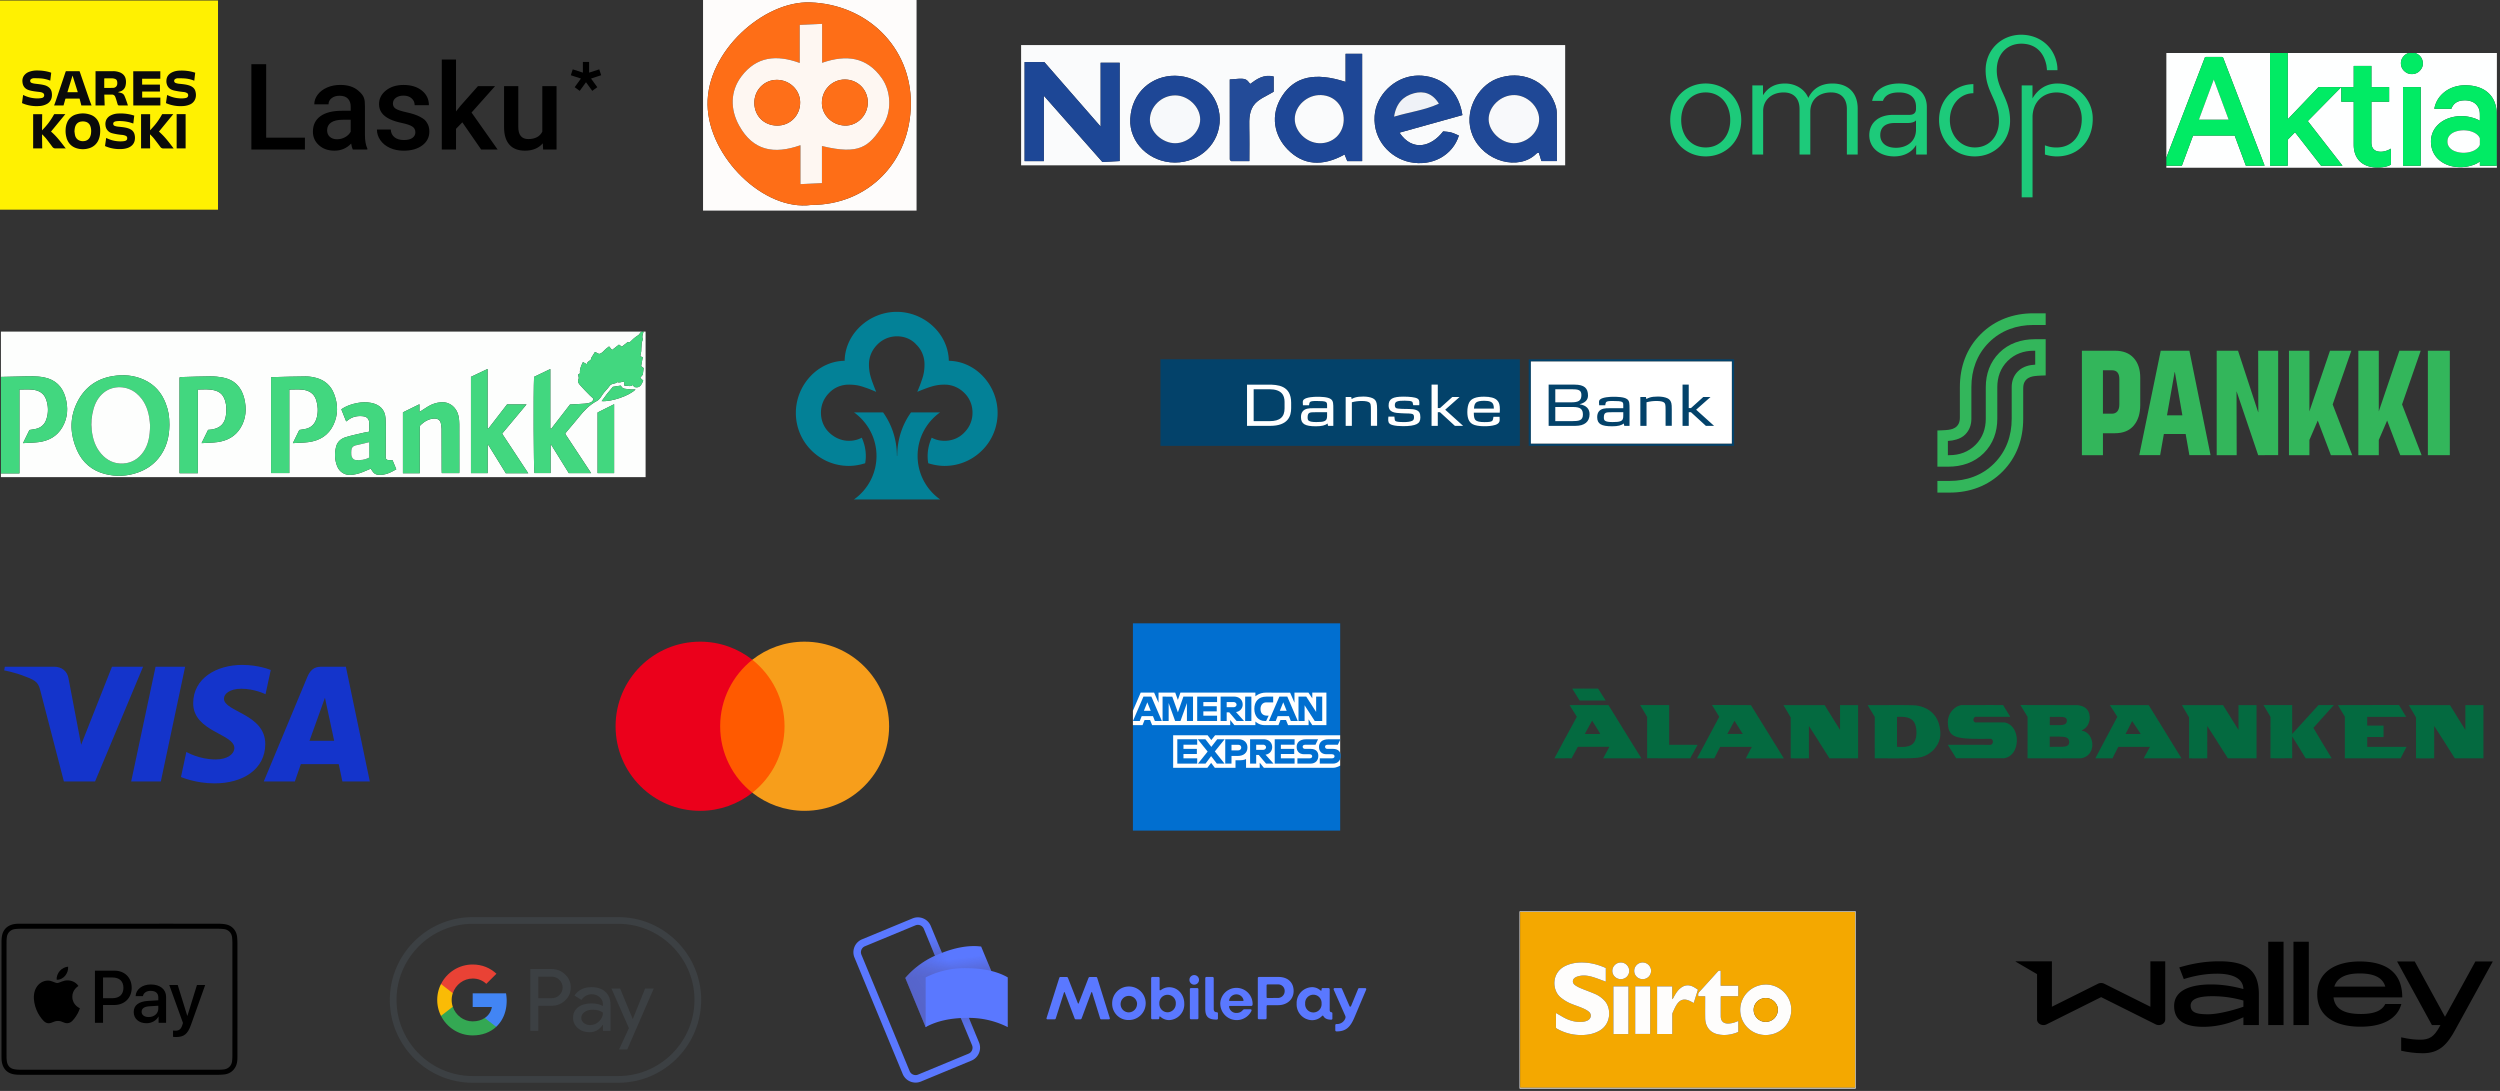 <svg xmlns="http://www.w3.org/2000/svg" xmlns:xlink="http://www.w3.org/1999/xlink" xml:space="preserve" id="Layer_1" x="0" y="0" version="1.1" viewBox="0 0 1500 654.57"><rect x="0" y="0" width="1500" height="654.57" fill="#333333" stroke="none"/><style>.st0{fill:#fefdfc}.st1{fill:#f4a800}.st2{fill:#feffff}.st3{fill:#01eb64}.st4{fill:#fafbfc}.st6{fill:#1e4796}.st22{fill:#1dca7a}.st23{fill:#fdfefd}.st24{fill:#42d77f}.st25{fill:#03426a}.st26{fill:#fff}.st27{fill:#33b65b}.st28{fill-rule:evenodd;clip-rule:evenodd;fill:#038197}.st33{fill:#016fd0}.st35{fill:#5a78ff}.st41{fill:#3c4043}</style><path d="M911.74 653.17V546.79h201.69v106.38zm201.327-.644V547.151H912.081v105.375z" class="st0"/><path d="M1113.067 652.526H912.081V547.151h200.986zM933.58 607.782c0 2.973.021 5.709-.016 8.444-.009.626.325.835.778 1.087 4.827 2.674 9.999 3.902 15.508 3.699 3.448-.127 6.739-.827 9.788-2.56 7.145-4.059 7.204-13.502 3.172-17.945a16.8 16.8 0 0 0-5.874-4.179c-2.796-1.205-5.677-2.211-8.484-3.394-1.229-.518-2.461-1.131-3.518-1.93-1.74-1.315-1.577-3.458.295-4.552.754-.441 1.647-.709 2.512-.888 2.709-.56 5.383-.137 7.968.659 2.602.801 5.139 1.814 7.769 2.757v-8.174c-4.015-1.809-8.18-3.001-12.569-3.258-3.846-.225-7.607.195-11.191 1.768-9.134 4.01-8.522 14.905-3.325 19.144 1.547 1.261 3.27 2.389 5.073 3.234 2.508 1.176 5.196 1.961 7.751 3.045 1.429.606 2.892 1.299 4.078 2.271 1.857 1.522 1.466 4.123-.682 5.233-.815.421-1.763.688-2.677.795-4.258.501-8.186-.594-11.878-2.659-1.436-.804-2.848-1.65-4.478-2.597m110.552-1.953c-.069 8.354 6.651 15.091 15.093 15.195 7.886.097 15.47-5.657 15.531-15.146.053-8.211-6.842-15.102-15.065-15.15-8.526-.049-15.489 6.708-15.559 15.101m-11.726-23.3c-.947-.366-1.411.049-1.896.587a1546 1546 0 0 1-11.029 12.152c-.68.739-.66 1.486-.465 2.479h4.084v1.6c0 3.812-.042 7.624.011 11.435.071 5.052 2.732 8.631 7.287 9.725 4.339 1.042 8.529.357 12.575-1.319v-6.587c-1.041.388-1.982.826-2.969 1.08-.988.255-2.021.434-3.039.456-2.933.062-4.511-1.507-4.527-4.435-.02-3.588-.007-7.175-.002-10.763 0-.35.043-.7.077-1.217h10.458v-6.301h-10.565zm-38.151 37.873h9.124v-1.384c0-3.321-.005-6.642.006-9.964.002-.443-.022-.935.154-1.319.746-1.626 1.428-3.304 2.38-4.807 2.125-3.356 4.738-3.989 8.301-2.197.658.331 1.301.689 2.026 1.075.448-1.435.844-2.716 1.247-3.994.414-1.314.834-2.626 1.273-4.009-.868-.55-1.637-1.09-2.454-1.544-2.901-1.614-5.567-1.385-8.121.707-1.92 1.572-3.095 3.697-4.229 5.845-.122.232-.29.44-.437.659l-.192-.073v-7.551h-9.079zm-17.188.025v-28.57h-9.04v28.57zm4.059-28.615v28.562h8.991v-28.562zm4.498-4.315c2.843-.017 5.046-2.237 5.015-5.053-.03-2.717-2.273-4.93-5.016-4.949-2.786-.019-5.085 2.248-5.086 5.017-.001 2.796 2.25 5.003 5.087 4.985m-13.085.001c2.826-.022 5.015-2.233 4.993-5.04-.022-2.752-2.332-4.997-5.105-4.96-2.766.037-5.062 2.35-5.031 5.07.032 2.74 2.339 4.952 5.143 4.93" class="st1"/><path d="M933.58 607.782c1.63.947 3.042 1.794 4.478 2.597 3.692 2.066 7.62 3.16 11.878 2.659.914-.108 1.863-.374 2.677-.795 2.148-1.11 2.539-3.712.682-5.233-1.186-.972-2.649-1.665-4.078-2.271-2.555-1.084-5.243-1.869-7.751-3.045-1.803-.845-3.527-1.973-5.073-3.234-5.197-4.239-5.809-15.134 3.325-19.144 3.584-1.573 7.345-1.993 11.191-1.768 4.389.257 8.554 1.449 12.569 3.258v8.174c-2.631-.943-5.167-1.956-7.769-2.757-2.586-.796-5.259-1.219-7.968-.659-.865.179-1.757.447-2.512.888-1.872 1.094-2.035 3.237-.295 4.552 1.057.799 2.289 1.412 3.518 1.93 2.806 1.183 5.688 2.189 8.484 3.394a16.8 16.8 0 0 1 5.874 4.179c4.032 4.443 3.973 13.886-3.172 17.945-3.05 1.733-6.341 2.433-9.788 2.56-5.509.203-10.681-1.025-15.508-3.699-.454-.251-.787-.461-.778-1.087.038-2.735.016-5.471.016-8.444M1044.132 605.829c.069-8.393 7.032-15.15 15.559-15.101 8.224.048 15.119 6.938 15.065 15.15-.061 9.489-7.645 15.243-15.531 15.146-8.442-.104-15.162-6.841-15.093-15.195m8.052.096c.009 3.959 3.227 7.194 7.181 7.22 4.066.026 7.347-3.239 7.374-7.34.024-3.71-3.407-7.006-7.281-6.994-4.015.012-7.283 3.209-7.274 7.114M1032.406 582.529v8.893h10.565v6.301h-10.458c-.034.516-.076.866-.077 1.217-.005 3.588-.018 7.175.002 10.763.016 2.927 1.594 4.497 4.527 4.435 1.017-.022 2.051-.201 3.039-.456.988-.254 1.928-.693 2.969-1.08v6.587c-4.046 1.676-8.236 2.361-12.575 1.319-4.556-1.094-7.216-4.673-7.287-9.725-.054-3.811-.011-7.624-.011-11.435v-1.6h-4.084c-.195-.993-.215-1.74.465-2.479 3.703-4.026 7.369-8.086 11.029-12.152.485-.538.949-.953 1.896-.588M994.255 620.402v-28.556h9.079v7.551l.192.073c.147-.219.315-.427.437-.659 1.134-2.148 2.309-4.273 4.229-5.845 2.555-2.092 5.22-2.321 8.121-.707.817.455 1.586.995 2.454 1.544-.44 1.383-.859 2.695-1.273 4.009-.403 1.278-.799 2.559-1.247 3.994-.725-.386-1.369-.744-2.026-1.075-3.563-1.792-6.176-1.159-8.301 2.197-.952 1.503-1.634 3.181-2.38 4.807-.176.384-.153.876-.154 1.319-.012 3.321-.006 6.642-.006 9.964v1.384zM977.067 620.427h-9.04v-28.57h9.04zM981.126 591.812h8.991v28.562h-8.991zM985.624 587.497c-2.837.017-5.089-2.189-5.087-4.985.002-2.769 2.3-5.037 5.086-5.017 2.743.019 4.986 2.233 5.016 4.949.031 2.816-2.172 5.036-5.015 5.053M972.539 587.498c-2.804.022-5.112-2.19-5.142-4.93-.031-2.72 2.265-5.033 5.031-5.07 2.773-.037 5.083 2.208 5.105 4.96.022 2.807-2.168 5.017-4.994 5.04" class="st0"/><path d="M1052.184 605.925c-.009-3.906 3.259-7.102 7.274-7.115 3.874-.012 7.306 3.284 7.281 6.994-.027 4.101-3.307 7.366-7.374 7.34-3.954-.025-7.171-3.26-7.181-7.219" class="st1"/><path d="M1299.81 94.33V31.792h62.185c.003.173.009.346.009.519v66.494c0 .12-.005.24.002.36.005.088.024.175.039.278h.462l10.043-.01c.012 0 .024-.008.035-.015s.02-.018.06-.054v-.445c0-4.905.002-9.81-.006-14.714a.86.86 0 0 1 .266-.666c1.266-1.279 2.52-2.571 3.778-3.858.101-.103.204-.204.318-.317.086.099.159.176.223.259l10.683 13.728q2.273 2.918 4.54 5.841c.131.17.263.258.495.258 4.095-.008 8.19-.006 12.285-.007.07 0 .141-.015.211-.024-.006-.049-.007-.062-.01-.074a.1.1 0 0 0-.015-.037q-.01-.017-.024-.032l-.024-.032-20.481-26.321-.049-.063a3 3 0 0 1-.093-.129.2.2 0 0 1-.018-.036.1.1 0 0 1-.005-.039c0-.013.003-.026.009-.079 6.623-6.717 13.268-13.458 19.915-20.197.014-.014.047-.009.103-.018.006.129.017.256.017.383l.001 2.479q-.001 2.699.002 5.398c0 .14-.045.293.08.436h4.909c.4 0 .8-.006 1.2.002.409.007.82-.032 1.267.03v25.197l.002.68c.01 1.513.182 3.005.597 4.462 1.095 3.849 3.498 6.515 7.237 7.969 1.694.659 3.461.975 5.266 1.071 1.897.101 3.786 0 5.651-.387 1.099-.228 2.169-.549 3.175-1.06.14-.071.274-.155.393-.223.056-.933.032-9.249-.032-9.607-.074.036-.143.065-.207.101-.254.146-.501.305-.761.44a11.9 11.9 0 0 1-3.828 1.22c-1.093.156-2.183.122-3.256-.15-1.821-.463-2.962-1.607-3.404-3.439-.157-.652-.206-1.316-.207-1.983q-.003-5.538-.002-11.076 0-6.377.002-12.755c0-.156-.039-.319.058-.494h7.552q.74.002 1.481 0c.503-.002 1.006.009 1.522-.008.01-.098.023-.162.023-.226q.002-4.178-.001-8.357c0-.074-.029-.148-.048-.233h-3.259q-3.44.001-6.883-.002c-.141 0-.294.046-.445-.08v-4.498q0-3.818-.002-7.637c0-.141.03-.289-.057-.446h-2.041q-4.041-.001-8.083.002c-.14 0-.292-.046-.443.079v7.059q.001 2.539-.002 5.078c0 .141.045.293-.067.431-.089.005-.181.014-.273.014l-7.517.001q-6.442.002-12.885-.004a.7.7 0 0 0-.556.237c-3.036 3.184-6.079 6.362-9.12 9.542l-4.782 5.001q-2.045 2.14-4.095 4.275c-.073.076-.123.206-.281.185V32.311q-.001-.26-.005-.52h72.429c-.105.052-.207.113-.316.155a6.54 6.54 0 0 0-2.699 1.938c-1.269 1.535-1.761 3.29-1.402 5.26.276 1.515 1.038 2.76 2.21 3.742 1.486 1.245 3.21 1.768 5.135 1.521a6.38 6.38 0 0 0 3.967-2.053c1.546-1.677 2.118-3.655 1.57-5.876-.533-2.164-1.927-3.632-3.962-4.511-.117-.051-.228-.117-.342-.176h48.9v68.856h-198.32v-1.2q.22-.004.44-.005l8.442-.001c.143 0 .285-.009.43-.014l6.686-18.03c.066-.013.105-.028.144-.028q12.323-.002 24.647-.002c.053 0 .106.007.159.012.012.001.024.01.035.017l.047.032 6.668 17.984c.529.056 10.923.039 11.229-.018-.007-.05-.004-.105-.022-.152-8.335-21.685-16.672-43.369-25.002-65.038-.377-.065-10.338-.063-10.67 0-.049.115-.104.235-.151.359l-1.462 3.803-11.84 30.795-8.585 22.333c-.325.845-.646 1.692-.979 2.534-.043.113-.032.283-.215.302m188.072-21.85c-.286-.164-.545-.322-.813-.465-.979-.523-2.015-.908-3.073-1.233-1.854-.569-3.748-.942-5.683-1.065a23.3 23.3 0 0 0-4.312.128 22 22 0 0 0-4.666 1.066c-2.329.816-4.443 2.002-6.256 3.692-2.051 1.911-3.456 4.209-4.122 6.943-.399 1.635-.463 3.291-.307 4.962a14.3 14.3 0 0 0 1.357 4.942c1.236 2.557 3.111 4.533 5.517 6.016 2.808 1.732 5.898 2.558 9.165 2.776q2.543.169 5.064-.223c1.758-.274 3.469-.718 5.114-1.4 1.025-.425 2.011-.923 2.864-1.649.037-.031.082-.054.163-.107.01.163.022.277.023.39.002.613-.001 1.226.002 1.839.001.113.02.226.033.355l9.72-.001q.14-.002.279-.013c.012-.001.024-.01.034-.017s.018-.019.053-.057v-.446q-.001-14.992.001-29.985c0-.947-.038-1.891-.135-2.833a18.4 18.4 0 0 0-.896-4.128c-.889-2.575-2.335-4.776-4.416-6.548-1.646-1.401-3.523-2.388-5.566-3.071-2.425-.81-4.928-1.133-7.473-1.181a22 22 0 0 0-4.927.455c-3.163.662-6.019 1.97-8.486 4.073-2.698 2.3-4.504 5.161-5.347 8.614-.077.317-.168.634-.18.982h10.183c.081-.194.154-.379.233-.56.907-2.082 2.445-3.45 4.627-4.094.797-.235 1.611-.352 2.439-.404 1.424-.09 2.825.034 4.192.443 1.449.433 2.709 1.177 3.702 2.334 1.191 1.388 1.791 3.025 1.884 4.825.078 1.489.033 2.984.041 4.477.001.046-.017.094-.032.168m-46.067-20.196c-.003.149-.008.306-.008.462v46.182c0 .08-.005.16.002.24.007.088.025.174.041.276h10.187q.16-.001.32-.009c.011 0 .023-.011.033-.019s.02-.017.04-.034c.005-.043.015-.095.015-.147l-.008-46.901c0-.012-.008-.024-.015-.035l-.025-.031c-.422-.055-10.246-.045-10.582.016" class="st2"/><path d="M1372.639 31.792q.004.26.005.52V71.47c.158.021.208-.11.281-.185q2.05-2.135 4.095-4.275l4.782-5.001c3.041-3.18 6.084-6.358 9.12-9.542a.7.7 0 0 1 .556-.237q6.442.006 12.885.004l7.517-.001c.092 0 .184-.009.273-.014.112-.138.067-.291.067-.431q.003-2.539.002-5.078v-7.059c.152-.126.304-.079.443-.079q4.041-.003 8.083-.002h2.041c.087.157.057.306.057.446q.002 3.819.002 7.637v4.498c.152.126.305.08.445.08q3.44.003 6.883.002h3.259c.018.086.047.159.048.233q.003 4.179.001 8.357c0 .064-.012.128-.023.226-.516.017-1.019.006-1.522.008q-.74.002-1.481 0h-7.552c-.097.175-.058.338-.058.494q-.002 6.377-.002 12.755c0 3.692-.002 7.384.002 11.076.001.667.05 1.331.207 1.983.442 1.832 1.582 2.976 3.404 3.439 1.073.273 2.163.306 3.256.15a11.9 11.9 0 0 0 3.828-1.22c.26-.135.507-.294.761-.44.064-.037.133-.065.207-.101.063.358.088 8.673.032 9.607-.119.068-.252.152-.393.223-1.005.511-2.075.832-3.175 1.06-1.866.387-3.755.488-5.651.387-1.805-.096-3.572-.412-5.266-1.071-3.739-1.454-6.142-4.12-7.237-7.969-.415-1.457-.586-2.949-.597-4.462l-.002-.68V61.091c-.447-.063-.858-.023-1.267-.03-.4-.007-.8-.002-1.2-.002h-4.909c-.125-.144-.079-.297-.08-.436q-.003-2.699-.002-5.398.001-1.24-.001-2.479c0-.127-.011-.254-.017-.383-.056.009-.089.004-.103.018a87724 87724 0 0 0-19.915 20.197c-.006.053-.009.066-.009.079q0 .02.005.039.006.02.018.036l.046.065.047.064.049.063 20.481 26.321.024.032q.013.016.024.032l.015.037c.003.012.004.025.01.074-.07.008-.141.024-.211.024-4.095.001-8.19-.001-12.285.007-.232 0-.364-.088-.495-.258q-2.266-2.923-4.54-5.841l-10.683-13.728c-.065-.083-.137-.16-.223-.259-.114.113-.217.214-.318.317-1.258 1.287-2.512 2.579-3.778 3.858a.86.86 0 0 0-.266.666c.008 4.905.006 9.81.006 14.714v.445c-.04.037-.049.047-.06.054s-.023.015-.035.015l-10.043.01h-.462c-.015-.103-.034-.19-.039-.278-.006-.12-.002-.24-.002-.36V32.312c0-.173-.006-.346-.009-.519zM1299.81 94.33c.183-.019.172-.19.216-.3.332-.842.654-1.689.979-2.534l8.585-22.333 11.84-30.795 1.462-3.803c.047-.123.103-.244.151-.359.332-.062 10.292-.065 10.67 0 8.33 21.669 16.667 43.353 25.002 65.038.018.047.015.101.022.152-.306.057-10.7.074-11.229.018l-6.668-17.984c-.025-.017-.035-.026-.047-.032q-.017-.012-.035-.017c-.053-.005-.106-.012-.159-.012l-24.647.002c-.039 0-.077.015-.144.028l-6.686 18.03c-.145.005-.287.014-.43.014l-8.442.001q-.22.001-.44.005zm28.455-46.667-8.76 23.656q-.068.188-.13.377c-.004.011 0 .027.005.039q.006.013.024.035h17.786zM1449.23 31.792c.114.059.225.125.342.176 2.034.878 3.428 2.347 3.962 4.511.547 2.221-.024 4.199-1.57 5.876a6.38 6.38 0 0 1-3.967 2.053c-1.925.247-3.649-.276-5.135-1.521-1.173-.982-1.934-2.227-2.21-3.742-.359-1.97.132-3.724 1.402-5.26a6.54 6.54 0 0 1 2.699-1.938c.109-.043.211-.103.316-.155zM1487.882 72.48c.015-.074.033-.122.033-.17-.008-1.492.036-2.988-.041-4.477-.094-1.8-.693-3.437-1.884-4.825-.994-1.158-2.254-1.901-3.702-2.334-1.368-.409-2.768-.533-4.192-.443-.828.052-1.642.169-2.439.404-2.182.644-3.72 2.013-4.627 4.094-.079.182-.152.366-.233.56h-10.183c.012-.348.102-.665.18-.982.842-3.453 2.649-6.314 5.347-8.614 2.467-2.103 5.323-3.411 8.486-4.073a22 22 0 0 1 4.927-.455c2.545.048 5.048.37 7.473 1.181 2.043.683 3.92 1.669 5.566 3.071 2.081 1.772 3.528 3.973 4.416 6.548.462 1.34.75 2.718.896 4.128.098.942.135 1.886.135 2.833q-.002 14.992-.001 29.985v.446c-.035.038-.043.049-.053.057a.1.1 0 0 1-.034.017c-.093.006-.186.013-.279.013l-9.72.001c-.012-.129-.032-.242-.033-.355-.003-.613 0-1.226-.002-1.839 0-.114-.013-.228-.023-.39-.082.053-.127.076-.163.107-.853.726-1.84 1.224-2.864 1.649-1.644.682-3.355 1.126-5.114 1.4q-2.522.393-5.064.223c-3.267-.218-6.356-1.044-9.165-2.776-2.406-1.483-4.281-3.459-5.517-6.016a14.3 14.3 0 0 1-1.357-4.942c-.156-1.67-.092-3.326.307-4.962.667-2.733 2.071-5.031 4.122-6.943 1.813-1.689 3.927-2.875 6.256-3.692a22 22 0 0 1 4.666-1.066 23.5 23.5 0 0 1 4.312-.128c1.936.123 3.829.496 5.683 1.065 1.059.325 2.094.711 3.073 1.233.267.144.527.303.812.467m.035 12.472c0-.573-.006-1.146.003-1.719a1.3 1.3 0 0 0-.143-.614 5.9 5.9 0 0 0-1.393-1.785 9 9 0 0 0-2.286-1.451c-1.448-.652-2.968-1.011-4.548-1.149a15.5 15.5 0 0 0-5.272.434c-1.235.319-2.4.803-3.429 1.574-1.357 1.016-2.2 2.333-2.355 4.048-.162 1.801.349 3.368 1.629 4.664.909.92 2.013 1.529 3.227 1.936 2.896.971 5.828 1.044 8.779.274 1.418-.37 2.742-.951 3.905-1.86.733-.573 1.342-1.254 1.754-2.098.089-.183.135-.37.132-.576-.008-.559-.003-1.119-.003-1.678M1441.815 52.284c.335-.061 10.16-.071 10.581-.017q.013.015.025.031c.007.011.015.023.015.035l.008 46.901c0 .052-.011.104-.015.147l-.04.034c-.01.007-.022.018-.033.019q-.16.008-.32.009h-10.187c-.016-.101-.034-.188-.041-.276-.007-.079-.002-.16-.002-.24V52.745q.003-.236.009-.461" class="st3"/><path d="m1328.265 47.663 8.925 24.108h-17.786c-.011-.016-.02-.025-.024-.035-.004-.012-.009-.028-.005-.039q.062-.19.13-.377zM1487.917 84.952c0 .56-.005 1.119.003 1.679.003.207-.043.393-.132.576-.412.844-1.02 1.524-1.754 2.098-1.163.909-2.487 1.491-3.905 1.86-2.951.77-5.883.697-8.779-.274-1.214-.407-2.318-1.015-3.227-1.936-1.28-1.296-1.792-2.863-1.629-4.664.155-1.715.998-3.032 2.355-4.048 1.029-.771 2.194-1.255 3.429-1.574a15.6 15.6 0 0 1 5.272-.434c1.58.138 3.101.498 4.548 1.149a9 9 0 0 1 2.286 1.451 5.9 5.9 0 0 1 1.393 1.785c.098.195.147.393.143.614-.009.572-.003 1.145-.003 1.718" class="st2"/><path d="M612.661 99.18V27.02h326.438v72.16zm2.097-61.93v59.418h11.553V57.444l35.14 39.773 10.369-.575v-59.02h-11.438v38.333L626.608 37.25zm192.591 11.883c-18.27-5.974-30.482-3.198-38.038 8.428-7.593 11.683-4.614 24.095 3.361 32.185 9.25 9.383 20.654 10.386 34.074 2.945l1.623 3.999h8.929V32.284h-9.948zm32.333 30.46 37.769-10.543c-2.726-18.417-17.154-24.598-28.547-23.597-12.48 1.096-23.302 11.668-24.134 24.122-.981 14.676 9.614 25.245 21.023 27.67 13.454 2.86 25.856-4.063 29.541-15.921-1.548-.631-3.06-1.43-4.675-1.855-1.601-.421-3.305-.463-4.76-.646-6.973 9.088-18.282 12.529-26.217.77m94.438 17.03c0-10.124.067-19.59-.057-29.053-.025-1.887-.557-3.847-1.237-5.633-5.294-13.906-20.535-20.213-34.877-14.621-11.459 4.468-20.285 20.014-14.372 33.999 6.669 15.773 27.815 21.411 38.371 10.752.289-.292.88-.297 1.351-.442l1.545 4.997zm-229.146.892c15.19.002 27.133-11.697 26.877-26.325-.249-14.24-12.213-25.628-26.846-25.744-13.483-.107-25.95 9.57-26.839 25.743-.795 14.487 11.708 26.324 26.808 26.326m32.878-49.845c0 16.381-.002 32.209.02 48.036 0 .215.283.446.465.641.19.204.417.373.375.336h10.906c0-7.017.134-13.646-.043-20.268-.137-5.104.001-10.437 3.437-14.215 2.78-3.056 7.172-4.699 11.206-7.188v-9.1c-5.944-1.465-10.077 1.459-14.126 4.458-2.723-3.524-2.723-3.524-12.24-2.7" class="st4"/><path d="M614.758 37.25h11.85l33.774 38.704V37.621h11.438v59.02l-10.369.575-35.14-39.773v39.224h-11.553z" style="fill:#1d4796"/><path d="M807.349 49.133V32.284h9.948V96.69h-8.929l-1.623-3.999c-13.42 7.441-24.824 6.438-34.074-2.945-7.975-8.09-10.954-20.502-3.361-32.185 7.558-11.626 19.769-14.402 38.039-8.428m-15.953 36.79c8.192.356 14.606-5.612 14.835-13.805.236-8.43-5.435-14.726-13.566-15.062-8.22-.339-15.669 6.352-15.797 14.191-.121 7.411 6.735 14.337 14.528 14.676" class="st6"/><path d="M839.682 79.593c7.935 11.759 19.244 8.318 26.217-.77 1.456.183 3.16.225 4.76.646 1.615.424 3.128 1.224 4.675 1.855-3.685 11.858-16.087 18.781-29.541 15.921-11.409-2.425-22.004-12.995-21.023-27.67.832-12.453 11.654-23.025 24.134-24.122 11.393-1.001 25.82 5.18 28.547 23.597zm-3.237-9.597c9.442-2.846 18.379-3.85 26.892-7.801-3.851-6.296-9.23-7.802-14.992-6.228-6.182 1.69-10.632 5.758-11.9 14.029" style="fill:#1e4896"/><path d="M934.12 96.623h-9.277l-1.545-4.997c-.471.145-1.062.15-1.351.442-10.555 10.659-31.701 5.021-38.371-10.752-5.913-13.985 2.912-29.531 14.372-33.999 14.342-5.592 29.583.715 34.877 14.621.68 1.786 1.213 3.746 1.237 5.633.126 9.462.058 18.928.058 29.052m-25.96-10.698c8.118.122 15.508-6.935 15.321-14.632-.181-7.446-7.172-14.137-14.882-14.242-8.101-.111-15.508 6.91-15.409 14.606.093 7.205 7.383 14.153 14.97 14.268" style="fill:#1f4896"/><path d="M704.974 97.515c-15.101-.002-27.603-11.839-26.807-26.327.888-16.173 13.356-25.85 26.839-25.743 14.633.116 26.597 11.505 26.846 25.744.256 14.63-11.688 26.328-26.878 26.326m.274-11.582c7.806-.092 14.902-6.953 14.86-14.369s-7.181-14.276-14.914-14.332c-8.26-.06-15.294 6.75-15.263 14.777.028 7.117 7.616 14.015 15.317 13.924" class="st6"/><path d="M737.852 47.67c9.517-.824 9.517-.824 12.239 2.702 4.049-3 8.182-5.924 14.126-4.458v9.1c-4.034 2.49-8.426 4.132-11.206 7.188-3.437 3.778-3.574 9.111-3.437 14.215.178 6.621.043 13.251.043 20.268h-10.906c.042.037-.185-.133-.375-.336-.182-.195-.464-.426-.465-.641-.021-15.829-.019-31.657-.019-48.038" style="fill:#234b98"/><path d="M791.396 85.923c-7.793-.339-14.649-7.264-14.528-14.676.128-7.839 7.577-14.53 15.797-14.191 8.131.336 13.801 6.632 13.566 15.062-.229 8.192-6.642 14.161-14.835 13.805" class="st4"/><path d="M836.445 69.996c1.267-8.272 5.717-12.34 11.901-14.029 5.762-1.574 11.141-.068 14.992 6.228-8.514 3.951-17.45 4.955-26.893 7.801" style="fill:#eff2f7"/><path d="M908.16 85.925c-7.588-.114-14.877-7.062-14.97-14.268-.099-7.696 7.308-14.717 15.409-14.606 7.71.105 14.701 6.796 14.882 14.242.187 7.697-7.202 14.754-15.321 14.632" style="fill:#f8f9fb"/><path d="M705.248 85.933c-7.701.091-15.289-6.808-15.317-13.924-.031-8.027 7.003-14.837 15.263-14.777 7.733.056 14.872 6.917 14.914 14.332.042 7.417-7.054 14.277-14.86 14.369" style="fill:#f7f9fb"/><path d="M421.824 126.38V0h128.111v126.38zm64.959-3.411c34.117-.002 59.591-25.936 59.74-60.818.144-33.933-26.374-59.571-60.461-60.71-27.839-.93-62.073 29.417-61.529 61.439.529 31.233 33.735 63.937 62.25 60.089" style="fill:#fefcfb"/><path d="M486.783 122.969c-28.515 3.848-61.721-28.855-62.251-60.089-.543-32.022 33.69-62.369 61.529-61.439 34.088 1.139 60.606 26.777 60.461 60.71-.147 34.881-25.622 60.816-59.739 60.818m-6.946-85.2c-13.873-5.056-25.858-3.982-34.961 8.02-6.727 8.869-6.842 19.723-1.369 29.608 8.315 15.016 20.819 17.374 36.759 11.737v23.351l12.902-.612V87.621c22.573 5.464 28.068.426 36.333-11.959 5.563-8.337 5.449-20.53-.511-28.902-8.907-12.511-21.058-14.189-35.721-9.092V14.315l-13.433.629z" style="fill:#fe6e17"/><path d="M479.837 37.769V14.944l13.433-.629v23.353c14.663-5.097 26.814-3.42 35.721 9.092 5.96 8.372 6.075 20.566.511 28.902-8.265 12.385-13.76 17.423-36.333 11.959v22.252l-12.902.612V87.134c-15.94 5.637-28.445 3.279-36.759-11.737-5.474-9.885-5.358-20.74 1.369-29.608 9.103-12.002 21.087-13.076 34.96-8.02m27.074 9.94c-7.753 0-13.897 6.349-13.785 14.245.102 7.203 6.259 13.164 13.826 13.387 7.57.223 13.964-6.419 13.738-14.272-.218-7.543-6.217-13.36-13.779-13.36m-26.812 13.584c-.098-7.3-6.231-13.255-13.779-13.379-7.777-.129-13.964 6.255-13.73 14.168.227 7.662 5.942 13.206 13.68 13.27 7.828.066 13.935-6.143 13.829-14.059" style="fill:#fef7f2"/><path d="M506.911 47.709c7.562 0 13.561 5.817 13.779 13.361.226 7.852-6.167 14.494-13.738 14.272-7.566-.223-13.723-6.184-13.826-13.387-.112-7.898 6.031-14.246 13.785-14.246" style="fill:#fe6f18"/><path d="M480.099 61.293c.106 7.916-6.001 14.125-13.829 14.059-7.739-.065-13.454-5.609-13.68-13.27-.234-7.913 5.953-14.297 13.73-14.168 7.549.125 13.681 6.08 13.779 13.379" style="fill:#fe6f19"/><path d="M159.71 82.6h23.24v7.1h-32.13V38.51h8.89zM211.67 89.7c-.38-.73-.7-1.91-.98-3.55-2.72 2.84-6.05 4.25-9.98 4.25s-6.94-1.09-9.35-3.27-3.62-4.87-3.62-8.09c0-4.05 1.51-7.17 4.52-9.33 3.01-2.17 7.32-3.25 12.92-3.25h5.24v-2.5c0-1.97-.55-3.54-1.65-4.73-1.1-1.18-2.78-1.78-5.03-1.78-1.95 0-3.54.49-4.78 1.46s-1.86 2.21-1.86 3.71h-8.54q0-3.135 2.07-5.85c1.38-1.82 3.26-3.24 5.64-4.27s5.03-1.55 7.96-1.55q6.675 0 10.65 3.36c3.975 3.36 4.01 5.38 4.08 9.44v17.16q0 5.13 1.44 8.19v.6h-8.73m-9.38-6.15c1.69 0 3.27-.41 4.76-1.23q2.235-1.23 3.36-3.3v-7.17h-4.61q-4.74 0-7.14 1.65c-1.59 1.1-2.39 2.66-2.39 4.68 0 1.64.54 2.95 1.63 3.92s2.55 1.46 4.38 1.46zM249.22 79.37c0-1.52-.63-2.68-1.88-3.48s-3.33-1.5-6.24-2.11-5.33-1.38-7.28-2.32c-4.27-2.06-6.4-5.05-6.4-8.96 0-3.28 1.38-6.02 4.15-8.23 2.77-2.2 6.28-3.3 10.55-3.3 4.55 0 8.22 1.12 11.02 3.38 2.8 2.25 4.2 5.17 4.2 8.75h-8.54c0-1.64-.61-3.01-1.83-4.1s-2.84-1.63-4.85-1.63c-1.88 0-3.4.43-4.59 1.3-1.18.87-1.78 2.03-1.78 3.48q0 1.965 1.65 3.06c1.1.73 3.33 1.46 6.68 2.2q5.025 1.11 7.89 2.64c2.865 1.53 3.33 2.24 4.25 3.67.93 1.43 1.39 3.16 1.39 5.2 0 3.42-1.42 6.19-4.25 8.31-2.84 2.12-6.55 3.18-11.14 3.18-3.12 0-5.89-.56-8.33-1.69-2.44-1.12-4.34-2.67-5.7-4.64s-2.04-4.09-2.04-6.36h8.3c.12 2.02.88 3.57 2.29 4.66s3.27 1.63 5.59 1.63 3.96-.43 5.13-1.28c1.17-.86 1.76-1.97 1.76-3.36M277.41 73.39l-3.8 3.9V89.7h-8.54v-54h8.54v31.15l2.67-3.34 10.51-11.85h10.27l-14.13 15.86 15.64 22.18h-9.88L277.4 73.39zM325.68 85.97c-2.51 2.95-6.07 4.43-10.69 4.43-4.13 0-7.25-1.21-9.37-3.62s-3.18-5.91-3.18-10.48V51.66h8.54V76.2c0 4.83 2 7.24 6.01 7.24s6.95-1.49 8.4-4.46V51.66h8.54V89.7h-8.05l-.21-3.73z"/><path d="M0 .3h130.81v125.51H0z" style="fill:#fff101"/><defs><path id="SVGID_1_" d="M0 31.22h130.81v69.37H0z"/></defs><clipPath id="SVGID_00000150793000501873270050000010068572734117392779_"><use xlink:href="#SVGID_1_" style="overflow:visible"/></clipPath><g style="clip-path:url(#SVGID_00000150793000501873270050000010068572734117392779_)"><path d="M111.37 68.48h-5.38v20.55h5.38zM44.69 78.67c.07-1.2.2-2.36.74-3.44a4.17 4.17 0 0 1 3.39-2.31 6.3 6.3 0 0 1 2.59.15c1.31.35 2.36 1.33 2.8 2.61.43 1.23.58 2.55.44 3.85-.04.97-.28 1.93-.72 2.8a4.2 4.2 0 0 1-3.45 2.32c-1.16.17-2.34-.04-3.37-.6a4.45 4.45 0 0 1-2.1-3.01c-.17-.77-.23-1.56-.35-2.34m-4.71 4.12c.96 3.04 2.9 5.16 5.98 6.12 2.45.77 5.08.77 7.54 0 2.59-.74 4.7-2.64 5.7-5.15.7-1.67.96-3.43.96-5.54.02-1.61-.28-3.22-.89-4.71a8.05 8.05 0 0 0-4.46-4.5 13.53 13.53 0 0 0-8.7-.49 8.26 8.26 0 0 0-5.72 4.75c-.58 1.33-.91 2.75-.97 4.2-.14 1.79.06 3.58.58 5.3m-9.04-23.94c.26-1.05.31-2.14.14-3.21a4.8 4.8 0 0 0-1.5-3.02c-.82-.73-1.8-1.24-2.86-1.51-1.9-.53-3.85-.66-5.8-.91-.68-.09-1.35-.25-2-.49-.67-.28-.98-1.04-.71-1.7.09-.22.24-.41.43-.55.56-.39 1.24-.58 1.93-.54 1.29 0 2.58.02 3.87.11 1.47.11 2.91.39 4.31.84.48.15.95.35 1.42.51.19-1.59.38-3.15.57-4.76l-.19-.08c-.31-.1-.62-.21-.94-.3a26 26 0 0 0-7.17-.95 12.8 12.8 0 0 0-5.19.89 6.36 6.36 0 0 0-2.98 2.41c-.87 1.35-.96 2.84-.68 4.36.39 2.15 1.75 3.5 3.79 4.14 1.88.58 3.83.79 5.77 1.02.85.1 1.72.16 2.49.6.29.14.53.37.7.64.39.82.22 2.01-1.02 2.37-.14.04-.27.08-.41.11-1.62.28-3.27.29-4.89.04-2.04-.25-4.01-.86-5.85-1.78-.08-.04-.17-.07-.26-.11-.02.02-.03.05-.04.08-.22 1.54-.43 3.08-.64 4.63 0 .09.06.18.15.23.65.26 1.29.54 1.96.74 2.62.83 5.37 1.16 8.11.96 1.64-.05 3.24-.48 4.68-1.25 1.38-.74 2.4-2.02 2.8-3.54m1.98 9.63a.57.57 0 0 0-.58.35 40.6 40.6 0 0 1-6.79 9.06c-.06.09-.12.19-.15.29l-.16-.1.09-9.57h-5.42v20.54h5.44c-.04-2.78-.07-5.53-.11-8.39.13.06.26.13.37.22.74.8 1.52 1.57 2.2 2.42 1.25 1.58 2.45 3.21 3.65 4.82a2.2 2.2 0 0 0 1.9.95c1.93-.02 3.87 0 5.8 0h.3c-2.75-3.6-5.4-7.2-8.83-10.11l8.59-10.46h-6.29m13.75-13.18h-6.22l3.04-9.88h.08l3.11 9.87m3.77 7.97h4.5c-.05-.12-.08-.22-.12-.32-.4-1.05-.83-2.1-1.2-3.15-1.93-5.59-3.85-11.19-5.76-16.78a.374.374 0 0 0-.44-.3h-7.6c-.27 0-.35.08-.45.33-2.01 5.98-4.04 11.97-6.07 17.95-.26.76-.56 1.51-.84 2.27.03.01.07.02.1.02h5.38c.17 0 .21-.08.24-.22.35-1.21.68-2.42 1.02-3.63.05-.19.14-.28.35-.27h7.9c.14 0 .29-.05.35.18.31 1.23.64 2.45.94 3.68.05.2.12.26.31.25h1.38m19.88-12.57a2.48 2.48 0 0 1-2.45 2c-1.4.06-2.8.03-4.2.03h-1.12v-5.68c.15-.02.3-.04.46-.05 1.49 0 2.98-.04 4.47 0 .54.03 1.07.15 1.57.35.65.2 1.12.76 1.22 1.43.15.62.16 1.27.04 1.9m1.72 12.59h4.74c-.35-1.09-.7-2.14-1.07-3.18-.32-.9-.65-1.8-1.05-2.66a2.88 2.88 0 0 0-1.75-1.58c-.62-.2-1.25-.33-1.88-.49-.07-.02-.14-.05-.21-.08.4-.16.8-.29 1.21-.4a4.54 4.54 0 0 0 3.24-3.2c.28-1 .39-2.04.32-3.08-.11-2.45-1.3-4.16-3.55-5.13-1.41-.55-2.92-.82-4.43-.77H57.32v20.56h5.48c-.08-2.18-.15-4.34-.22-6.52h4.52c.89-.05 1.71.48 2.03 1.31.28.67.5 1.36.72 2.06.26.82.46 1.65.73 2.45.1.46.53.76.99.7h.45m8.51 6.09c-.67-.2-1.35-.42-2.03-.58-2.55-.6-5.17-.82-7.77-.65-1.54.06-3.05.47-4.42 1.19a5.73 5.73 0 0 0-2.63 2.78c-.4 1-.53 2.08-.37 3.15a5.23 5.23 0 0 0 3.87 4.65c1.89.5 3.82.84 5.78 1.01.84.05 1.67.24 2.45.56.59.23.96.81.92 1.44 0 .7-.25 1.23-.92 1.5-.31.12-.62.22-.95.27-1.26.18-2.54.2-3.8.07-1.82-.14-3.6-.57-5.29-1.25-.56-.22-1.1-.48-1.67-.73q-.09.675-.18 1.32l-.48 3.32c-.02.14 0 .24.15.3.32.12.63.27.94.38 2.05.77 4.21 1.22 6.4 1.33 2.02.11 4.02.02 5.96-.62 1.05-.33 2.01-.9 2.8-1.67a5.63 5.63 0 0 0 1.6-3.31c.19-1.25.07-2.53-.35-3.72-.58-1.55-1.8-2.45-3.29-2.99-1.93-.7-3.97-.86-6-1.08-.83-.05-1.64-.22-2.43-.5-.47-.15-.81-.56-.87-1.05-.11-.53.13-1.07.6-1.34.3-.17.63-.29.97-.35 1.11-.18 2.23-.22 3.35-.13 1.56.07 3.11.29 4.62.67.84.22 1.65.51 2.49.78.19-1.55.37-3.12.57-4.76m-.57-6.07h16.24v-4.71H85.31v-3.66h10.65v-4.15H85.28v-3.54h10.91v-4.47H79.95zm17.61 5.2a.42.42 0 0 0-.44.26 39 39 0 0 1-4.46 6.52c-.84.97-1.7 1.91-2.55 2.86l-.06-.05v-9.56h-5.44v20.53h5.44l-.09-8.39c.14.07.26.16.38.26.7.74 1.4 1.45 2.04 2.24 1.31 1.65 2.56 3.35 3.83 5.03.41.59 1.08.93 1.8.9h5.92c.07 0 .14 0 .22-.02-2.72-3.58-5.39-7.18-8.81-10.1l8.58-10.46h-6.37m7.44-21.01c.56-.39 1.24-.58 1.93-.54 1.31 0 2.62.02 3.93.12 1.6.12 3.17.45 4.68.98.35.12.66.26 1 .38.19-1.6.38-3.19.57-4.81-.7-.2-1.36-.42-2.05-.58-2.1-.49-4.24-.73-6.39-.7-1.72 0-3.42.18-5.02.88-2.22.97-3.7 2.53-3.81 5.08-.1 1.24.19 2.47.82 3.54.86 1.38 2.17 2.08 3.69 2.45 1.87.42 3.77.72 5.68.91.77.04 1.52.26 2.19.65.22.13.39.32.51.54.35.87.17 2-1.05 2.35-.13.04-.27.08-.4.11-1.33.23-2.69.27-4.03.12-1.9-.14-3.76-.59-5.51-1.32-.49-.2-.98-.43-1.48-.65-.23 1.63-.46 3.24-.7 4.84.01.02.03.03.05.05l.16.07c2.76 1.19 5.74 1.78 8.74 1.73 1.81 0 3.59-.2 5.28-.94a5.93 5.93 0 0 0 2.94-2.54c.93-1.67.98-3.45.55-5.24-.44-1.88-1.75-2.96-3.5-3.6-1.92-.7-3.96-.86-5.97-1.08-.87-.05-1.73-.23-2.54-.55-.67-.29-.98-1.07-.69-1.74.09-.2.23-.38.4-.52" style="fill:#0a0a0a"/></g><path d="m342.489 45.142 1.148-3.539 8.531 2.766-1.148 3.562zm2.32 7.172 5.273-7.266 3.023 2.203-5.273 7.266zm4.922-15.141h3.727v8.977h-3.727zm.352 10.079 3.023-2.203 5.273 7.266-3.023 2.203zm.937-2.883 8.531-2.766 1.148 3.539-8.531 2.789z"/><path d="M1098.721 55.46c5.835 0 9.404 3.577 9.404 9.969V92.71h6.491V65.153c0-9.122-5.362-15.048-15.14-15.048-7.62 0-12.043 3.669-14.491 8.657-1.975-4.889-7.147-8.657-14.018-8.657-5.453 0-9.969 1.975-13.172 7.055v-5.926h-6.392v41.483h6.491V66.564c0-6.117 4.607-11.098 12.325-11.098 5.926 0 9.503 3.577 9.503 9.969v27.282h6.462V67.03c0-7.238 5.08-11.57 12.509-11.57M1228.159 42.105h6.3a17.4 17.4 0 0 0-.282-3.669c-2.067-11.288-11.288-17.595-21.447-17.595-11.852 0-21.355 9.03-21.355 21.257 0 13.263 7.993 18.061 7.993 30.478 0 9.03-5.644 15.895-14.491 15.895s-14.957-7.528-14.957-16.459 5.644-14.865 11.951-15.895a17 17 0 0 1 2.159-.19v-5.454c-.656 0-1.693.092-2.54.19-8.529 1.037-18.054 8.48-18.054 21.356 0 12.043 8.84 21.821 21.355 21.821s21.257-9.595 21.257-21.356c0-13.637-7.993-18.625-7.993-30.379 0-9.877 6.399-15.895 14.766-15.895 7.337 0 13.263 4.05 15.055 13.073.093.846.283 1.975.283 2.822" class="st22"/><path d="M1234.459 50.098c-6.491 0-11.662 3.295-14.957 8.939v-7.81h-6.491v67.178h6.512V70.431c0-9.404 6.491-14.957 14.392-14.957 9.122 0 15.147 7.055 15.147 15.895 0 9.694-5.552 17.123-15.147 17.123a17.35 17.35 0 0 1-6.963-1.319v5.552c2.258.713 4.6 1.094 6.963 1.129 13.546 0 21.729-9.877 21.729-22.484.12-11.62-9.2-21.137-20.819-21.257h-.346M1139.45 50.098c-8.374 0-14.766 3.859-16.177 10.441h6.491c1.319-3.76 4.988-5.08 9.687-5.08 5.552 0 10.159 2.349 10.159 8.657v1.129c0 2.258-1.129 3.669-4.042 3.669h-9.694c-8.466 0-14.301 4.607-14.301 12.226s6.3 12.699 14.957 12.699c5.362 0 10.35-2.067 13.172-6.865v5.736h6.399V64.208c-.002-8.558-6.4-14.11-16.651-14.11m10.159 27.564c0 7.521-5.834 11.006-12.043 11.006-6.963 0-9.411-3.951-9.411-7.528 0-4.325 2.54-7.337 8.656-7.337h7.528c2.166 0 4.233-.374 5.263-1.601v5.461zM1023.395 50.098c-11.852 0-21.257 9.122-21.257 21.92s9.383 21.821 21.257 21.821 21.355-9.03 21.355-21.821-9.432-21.92-21.355-21.92m0 38.379c-8.84 0-14.674-7.055-14.674-16.459s5.806-16.558 14.674-16.558 14.745 7.147 14.745 16.558-5.835 16.459-14.745 16.459" class="st22"/><path d="M.547 226.14v-27.17h384.681c-1.184.294-1.4 1.636-2.279 2.167-1.978 1.194-3.643 2.721-5.25 4.371l-.987-.339-3.616 2.864-1.724-1.265-4.135 3.229-1.797-2.149c-.556.427-1.118.855-1.677 1.288-1.397 1.083-2.285 2.809-4.3 3.236l-2.48-1.197-2.341 3.751c.512 1.374-2.362 1.591-2.546 3.61l-2.328-1.292c-1.071 2.19-2.094 4.343-1.774 6.8l-1.187.618c.156.967.681 2.028.359 2.66-.788 1.547-.035 2.675.774 3.619 1.878 2.189 3.946 4.219 5.965 6.286.714.732 1.51 1.384 2.208 2.018-.284 1.451-1.21 2.077-2.298 2.406-.985.297-2.03.466-3.059.541-2.884.21-5.774.342-8.748.51l-11.303 14.614-.505-.188v-35.707l-9.754 4.683c-.479 8.978-.255 56.042.232 57.73h9.672v-16.895l.36-.116 10.575 17.06h13.405l-15.581-23.601c.286-.424.503-.816.785-1.154 2.479-2.96 5.035-5.859 7.442-8.876 3.078-3.858 6.386-7.359 10.873-9.708 1.391-.728 2.397-2.384 3.297-3.793 1.092-1.71 2.788-3.091 4.167-5.094 1.299-1.886 3.416-1.08 4.642-2.408 1.37.584 2.666-.153 4.035-.327l.337 2.577c1.736-.384 3.387.834 4.896-.492l1.072 1.224c3.564.891 4.238-1.714 5.297-3.841l-1.85-1.721 1.593-1.902.482-3.936-1.503-1.122.986-5.412-1.508-.476c.2-.994.417-1.909.558-2.835.088-.578.062-1.173.087-1.761l.23-3.657c.21-.82.786-1.764.557-2.434-.534-1.56.281-2.795.54-4.162h1.23v87.3H.548v-2.227H11.67v-50.307c2.699 0 5.162-.173 7.591.04 3.883.34 7.049 2.021 8.413 5.906 1.384 3.944 1.47 7.996.115 11.981-1.027 3.019-3.154 4.969-6.317 5.676-1.221.273-2.468.43-3.813.658l-3.843 7.881c3.386-.206 6.359-.231 9.289-.598 6.061-.759 11.037-3.431 14.214-8.823 3.397-5.766 3.725-11.913 1.892-18.212-1.854-6.375-6.007-10.407-12.618-11.782-4.488-.934-9.026-.707-13.56-.603q-6.244.138-12.486.278m101.111 28.742c-.02-4.992-.582-8.477-2.233-12.814-2.45-6.438-6.654-11.294-13.023-14.198-6.015-2.742-12.287-3.261-18.731-2.208-10.358 1.692-17.68 7.523-21.918 16.909-4.125 9.136-3.574 18.47.451 27.531 3.285 7.395 8.969 12.267 16.886 14.292 6.563 1.678 13.128 1.39 19.518-.861 4.84-1.706 9.048-4.422 12.349-8.439 4.842-5.894 6.627-12.767 6.701-20.212m17.05 29.049v-50.212c2.613 0 5.009-.194 7.362.04 5.004.498 7.659 2.353 8.986 6.659.913 2.961.919 6.036.452 9.039-.744 4.778-3.364 7.281-8.137 8.185-.792.15-1.609.172-2.515.264l-3.909 7.974c3.525-.216 6.501-.219 9.423-.614 5.869-.794 10.783-3.357 13.942-8.547 3.393-5.574 3.764-11.597 2.204-17.789-1.715-6.807-5.951-11.148-12.972-12.453-2.396-.445-4.867-.69-7.302-.676-5.879.034-11.758.271-17.636.439-.273.008-.543.148-.895.25v57.441zm57.015-18.058c3.374-.204 6.343-.219 9.264-.594 6.776-.871 12.078-4.06 15.071-10.38 2.886-6.093 2.774-12.335.392-18.542-1.905-4.966-5.538-8.213-10.674-9.607-2.06-.559-4.25-.917-6.378-.906-6.848.034-13.694.282-20.541.454-.058.001-.113.091-.224.187v57.356h10.962v-50.096c2.701 0 5.239-.195 7.735.045 3.987.382 7.114 2.23 8.381 6.258 1.061 3.374 1.257 6.857.398 10.309-.932 3.746-3.145 6.327-7.133 7.063-1.087.201-2.182.36-3.395.559zm141.223 18.077-15.68-23.765 14.661-17.559h-11.681l-11.278 14.607-.406-.124v-35.737l-9.983 4.723v57.773h10.023v-16.927l.327-.104 10.569 17.112zm-65.096-.01v-2.347c0-8.164-.011-16.328.019-24.491.003-.701.026-1.66.454-2.057 2.263-2.104 4.854-3.742 8.05-3.9 2.476-.123 3.846 1.045 4.191 3.109.17 1.016.359 2.045.365 3.069.043 8.089.041 16.179.06 24.268.002.78.05 1.559.073 2.262h10.498c.028-.518.066-.883.066-1.248 0-9.351.021-18.703-.03-28.054-.009-1.693-.149-3.422-.52-5.069-1.056-4.693-4.928-8.527-10.452-8.132-2.784.199-5.385 1.073-7.771 2.508-1.698 1.021-3.339 2.137-5.177 3.32v-4.656l-9.915 4.883v36.535zm-47.051-38.346 2.913 7.27c.496-.365.852-.614 1.194-.88 2.615-2.04 5.62-2.591 8.837-2.255 2.379.249 3.672 1.551 3.782 3.883.083 1.759.016 3.525.016 5.377-1.127.207-2.147.348-3.144.586-3.671.876-7.387 1.615-10.983 2.735-2.785.867-4.989 2.665-5.757 5.697-1.008 3.98-.872 7.927.654 11.755 1.383 3.469 4.641 5.332 7.825 5.19 2.639-.118 5.126-.772 7.548-1.746 1.571-.632 3.122-1.315 4.742-2 .433.624.821 1.149 1.173 1.697.783 1.218 1.975 1.854 3.337 1.973 4.038.354 7.439-1.319 10.834-3.313l-2.264-5.485c-.743 0-1.335.008-1.926-.002-1.61-.027-2.158-.477-2.179-2.117-.038-3.039.058-6.08.054-9.121-.005-4.654.192-9.325-.138-13.958-.37-5.187-3.578-8.202-8.742-9.183-2.762-.525-5.48-.425-8.189.096-3.36.646-6.589 1.689-9.587 3.801m153.75 1.893v36.387h9.927v-41.362zm22.8-13.88c-1.385 0-2.53.179-3.592-.04-1.859-.383-4.168.261-5.257-2.239l-4.748.748c-1.165 1.379-2.359 2.716-3.465 4.122-1.124 1.429-2.161 2.926-3.29 4.466 5.694.53 16.862-3.268 20.352-7.057" class="st23"/><path d="M386.123 198.97c-.26 1.367-1.075 2.602-.54 4.162.23.671-.347 1.615-.557 2.434l-.23 3.657c-.025.588.001 1.183-.087 1.761-.141.926-.358 1.841-.558 2.835l1.508.476-.986 5.412 1.503 1.122-.482 3.936-1.593 1.902 1.85 1.721c-1.058 2.127-1.733 4.732-5.297 3.841l-1.072-1.224c-1.509 1.325-3.16.108-4.896.492l-.337-2.577c-1.369.174-2.666.91-4.035.327-1.226 1.328-3.344.522-4.642 2.408-1.379 2.004-3.075 3.385-4.167 5.094-.9 1.41-1.906 3.065-3.297 3.793-4.487 2.349-7.795 5.851-10.873 9.708-2.407 3.017-4.963 5.916-7.442 8.876-.282.337-.499.729-.785 1.154l15.581 23.601h-13.405l-10.575-17.06-.36.116v16.895h-9.672c-.487-1.688-.711-48.751-.232-57.73l9.754-4.683v35.707l.505.188 11.303-14.614c2.974-.168 5.864-.3 8.748-.51a14.3 14.3 0 0 0 3.059-.541c1.088-.328 2.014-.954 2.298-2.406-.698-.633-1.493-1.286-2.208-2.018-2.019-2.067-4.087-4.096-5.965-6.286-.809-.944-1.563-2.071-.774-3.619.322-.632-.203-1.693-.359-2.66l1.187-.618c-.32-2.457.703-4.611 1.774-6.8l2.328 1.292c.184-2.019 3.058-2.237 2.546-3.61l2.341-3.751 2.48 1.197c2.015-.428 2.903-2.153 4.3-3.236.558-.433 1.121-.861 1.677-1.288l1.797 2.149 4.135-3.229 1.724 1.265 3.616-2.864.987.339c1.607-1.65 3.272-3.176 5.25-4.371.879-.531 1.095-1.872 2.279-2.167q.45.002.896.002M.547 226.14q6.243-.14 12.485-.282c4.534-.104 9.072-.331 13.56.603 6.611 1.376 10.764 5.407 12.618 11.782 1.832 6.299 1.504 12.446-1.892 18.212-3.176 5.392-8.153 8.064-14.214 8.823-2.93.367-5.904.392-9.289.598l3.843-7.881c1.345-.228 2.592-.385 3.813-.658 3.163-.707 5.29-2.657 6.317-5.676 1.355-3.984 1.269-8.036-.115-11.981-1.363-3.885-4.53-5.565-8.413-5.906-2.429-.213-4.892-.04-7.591-.04v50.307H.547zM101.658 254.882c-.074 7.444-1.859 14.318-6.701 20.211-3.3 4.017-7.508 6.734-12.349 8.439-6.39 2.252-12.955 2.54-19.518.861-7.917-2.024-13.6-6.896-16.886-14.292-4.025-9.06-4.576-18.394-.451-27.531 4.238-9.387 11.56-15.217 21.918-16.909 6.444-1.053 12.717-.533 18.731 2.208 6.369 2.903 10.573 7.759 13.023 14.198 1.651 4.339 2.214 7.823 2.233 12.815m-11.605.529c-.12-1.185-.202-3.116-.526-5.006-.965-5.623-3.168-10.616-7.668-14.395-5.571-4.677-13.969-4.98-19.558-.481-3.276 2.638-5.155 6.115-6.232 10.024-1.125 4.082-1.525 8.243-1.038 12.518.602 5.287 2.161 10.142 5.675 14.2 3.442 3.975 7.9 6.149 13.178 5.847 5.09-.291 9.191-2.755 12.122-6.975 3.135-4.512 3.922-9.661 4.047-15.732M118.708 283.931h-10.997V226.49c.352-.102.621-.242.895-.25 5.878-.169 11.757-.406 17.636-.439a39 39 0 0 1 7.302.676c7.022 1.304 11.258 5.646 12.972 12.453 1.56 6.191 1.189 12.215-2.204 17.789-3.159 5.19-8.073 7.753-13.942 8.547-2.922.395-5.898.398-9.423.614l3.909-7.974c.906-.092 1.723-.114 2.515-.264 4.774-.904 7.393-3.406 8.137-8.185.467-3.003.461-6.077-.452-9.039-1.328-4.306-3.982-6.162-8.986-6.659-2.353-.234-4.749-.04-7.362-.04zM175.723 265.873l3.858-7.896c1.214-.198 2.308-.358 3.395-.559 3.988-.736 6.201-3.317 7.133-7.063.859-3.452.662-6.935-.398-10.309-1.266-4.028-4.393-5.876-8.381-6.258-2.496-.239-5.034-.045-7.735-.045v50.096h-10.962v-57.356c.111-.096.167-.186.224-.187 6.847-.172 13.693-.42 20.541-.454 2.128-.011 4.318.347 6.378.906 5.137 1.393 8.769 4.641 10.674 9.607 2.382 6.207 2.493 12.449-.392 18.542-2.993 6.321-8.295 9.509-15.071 10.38-2.921.377-5.89.392-9.264.596M316.946 283.95h-13.448l-10.569-17.112-.327.104v16.927h-10.023v-57.773l9.983-4.723v35.737l.406.124 11.278-14.607h11.681l-14.661 17.559zM251.85 283.94h-10.089v-36.535l9.915-4.883v4.656c1.837-1.183 3.478-2.299 5.177-3.32 2.386-1.435 4.987-2.309 7.771-2.508 5.524-.396 9.397 3.439 10.452 8.132.371 1.647.511 3.376.52 5.069.051 9.351.03 18.702.03 28.054 0 .365-.037.731-.066 1.248h-10.498c-.024-.703-.072-1.482-.073-2.262-.019-8.089-.017-16.179-.06-24.268-.005-1.024-.195-2.053-.365-3.069-.345-2.065-1.715-3.232-4.191-3.109-3.196.158-5.787 1.796-8.05 3.9-.428.398-.452 1.357-.454 2.057-.029 8.164-.019 16.327-.019 24.491zM204.799 245.594c2.999-2.112 6.227-3.155 9.588-3.801 2.709-.52 5.426-.621 8.189-.096 5.164.981 8.373 3.996 8.742 9.183.33 4.633.133 9.304.138 13.958.003 3.04-.092 6.081-.054 9.121.021 1.641.569 2.09 2.179 2.117.592.01 1.183.002 1.926.002l2.264 5.485c-3.395 1.994-6.796 3.668-10.834 3.313-1.362-.12-2.554-.756-3.337-1.973-.352-.548-.74-1.073-1.173-1.697-1.62.685-3.171 1.367-4.742 2-2.421.974-4.909 1.628-7.548 1.746-3.184.143-6.442-1.72-7.825-5.19-1.526-3.829-1.662-7.775-.654-11.755.768-3.032 2.972-4.83 5.757-5.697 3.596-1.12 7.312-1.859 10.983-2.735.997-.238 2.017-.379 3.144-.586 0-1.853.067-3.619-.016-5.377-.11-2.332-1.403-3.634-3.782-3.883-3.217-.336-6.222.215-8.837 2.255-.342.267-.698.515-1.194.88-.993-2.473-1.944-4.849-2.914-7.27m16.704 19.731c-2.945.685-5.622 1.266-8.275 1.943-1.429.365-2.342 1.351-2.404 2.855-.078 1.9-.427 3.917 1.287 5.388.317.272.798.445 1.222.489 2.856.297 5.595-.094 8.169-1.424z" class="st24"/><path d="m358.549 247.487 9.927-4.975v41.362h-9.927zM381.349 233.607c-3.491 3.789-14.659 7.587-20.351 7.058 1.129-1.54 2.166-3.037 3.29-4.466 1.106-1.406 2.3-2.743 3.465-4.122l4.748-.748c1.088 2.5 3.397 1.855 5.257 2.239 1.061.218 2.207.039 3.591.039" class="st24"/><path d="M90.053 255.411c-.124 6.071-.912 11.22-4.046 15.733-2.93 4.22-7.031 6.684-12.122 6.975-5.278.302-9.736-1.872-13.178-5.847-3.514-4.058-5.072-8.914-5.675-14.2-.487-4.275-.087-8.436 1.038-12.518 1.077-3.908 2.955-7.386 6.232-10.024 5.589-4.5 13.987-4.197 19.558.481 4.5 3.778 6.703 8.772 7.668 14.395.323 1.889.405 3.82.525 5.005M221.503 265.325v9.25c-2.575 1.33-5.314 1.72-8.169 1.424-.424-.044-.905-.217-1.222-.489-1.715-1.471-1.365-3.488-1.287-5.388.062-1.503.975-2.49 2.404-2.855 2.652-.677 5.329-1.257 8.274-1.942" class="st23"/><path d="M1040.44 215.567H917.225v51.936h123.213zm-1.338 1.309v49.29H918.535v-49.29zM696.28 267.503h215.617v-51.936H696.28z" class="st25"/><path d="M1039.102 216.876v49.29H918.535v-49.29zM770.738 245.038c0 5.112-2.74 7.635-8.879 7.635h-9.66v-19.131h9.35c7.41 0 9.19 3.615 9.19 7.57zm3.955-.152v-3.268c0-10.433-8.228-10.838-13.737-10.838h-12.74v24.735h13.831c10.868-.007 12.646-5.893 12.646-10.629M796.254 249.405c0 1.432-.122 2.74-1.778 3.333-.97.376-2.336.5-4.642.5s-3.673-.218-4.483-.745c-.564-.34-.78-.904-.78-2.09 0-1.497.375-2.335 1.09-2.682.717-.34 1.62-.405 4.426-.405h6.167zm3.739 6.103v-9.718c0-1.836 0-3.116-.16-4.049-.188-.969-.498-1.648-1.28-2.241-1.807-1.403-6.232-1.432-8.408-1.432-1.649 0-6.139.188-7.787 1.59-.564.47-.687 1.027-.687 1.714 0 .434.065 1.027.094 1.808h3.644c.065-.434.159-1.497.564-1.93.499-.47 1.337-.659 3.832-.659 2.863 0 4.859.094 5.697.564.781.434.745 1.374.745 2.09v1.685h-8.409c-2.277 0-4.887.065-6.326 2.024-.651.839-.933 1.93-.933 3.333 0 4.114 2.523 5.481 9.002 5.481 3.362 0 5.574-.528 6.92-1.685l.34 1.432h3.152M822.544 255.508v-9.472c0-3.268-.159-3.955-.933-4.548-.744-.564-2.241-.904-4.519-.904-1.995 0-4.049.246-5.98.781v14.143h-3.708v-17.324h3.333l.246 1.243c.744-.405 1.308-.716 2.09-.932 1.243-.376 2.805-.564 4.887-.564 2.364 0 4.208.376 5.61.997 1.375.593 2.12 1.714 2.401 3.023.188.904.282 1.684.282 3.644v9.905h-3.709M850.056 254.452c-1.714.875-4.52 1.244-8.163 1.244-2.524 0-4.613-.188-6.233-.622-1.742-.405-2.617-1.215-2.711-2.712-.065-.78 0-1.467.094-2.4h3.586c.123.875.123 1.15.159 1.338.123.81.065 1.243 1.027 1.554.932.282 2.43.405 4.33.405 2.365 0 4.02-.246 5.113-.745.78-.34 1.15-.969 1.15-2.147 0-1.374-.283-1.93-1.714-2.148-.434-.094-.875-.094-1.338-.122-.246-.03-1.063-.03-2.364-.066-.622 0-1.338-.065-2.184-.094-3.71-.188-7.635-.34-7.635-4.67 0-3.926 2.4-5.293 9.002-5.293 1.684 0 3.738.123 4.981.282 1.432.188 2.524.434 3.305.875.875.499 1.15 1.28 1.15 2.646 0 .376 0 .745-.066 1.338h-3.615l-.159-.781c-.188-.933-.246-1.12-.564-1.338-.528-.405-2.118-.593-4.36-.593s-3.521.094-4.548.47c-.969.34-1.403.97-1.403 2.213 0 .839.311 1.468.716 1.742.97.593 6.074.528 7.824.564 1.872.03 3.087.188 4.143.564 1.901.651 2.646 1.902 2.646 4.425.007 2.01-.644 3.29-2.17 4.071M872.926 255.508l-8.944-8.192h-1.31v8.192h-3.737v-24.735h3.738v14.084h1.309l7.41-6.666h4.36l-8.632 7.635 10.751 9.689h-4.945M896.316 245.168h-11.93c.123-2.183.593-3.145 1.431-3.767.875-.622 2.459-.933 4.801-.933 3.24 0 4.765.716 5.33 2.213.216.615.368 1.207.368 2.487m3.427 4.917h-3.673c-.123.528-.188 1.873-.687 2.371-.564.564-1.685.81-4.67.81-2.958 0-4.578-.405-5.423-1.243-.622-.622-.998-1.93-.998-3.955v-.47h15.545c.029-.84.094-1.056.094-1.743 0-2.863-.405-4.454-1.648-5.669-1.403-1.467-4.115-2.183-7.853-2.183-4.765 0-7.693 1.092-8.908 3.492-.715 1.374-1.12 3.304-1.12 5.705 0 3.767.998 6.139 3.21 7.324 1.374.745 3.738 1.186 6.76 1.215 2.524 0 4.548-.123 6.76-.78 2.148-.688 2.683-1.902 2.683-2.93-.007-.26-.007-1.098-.072-1.944" class="st26"/><path d="M948.845 237.005c0 3.644-2.054 4.396-6.29 4.396h-9.379v-7.852h9.848c3.767-.007 5.82.34 5.82 3.456m4.895 11.525c0-3.05-1.743-5.3-5.922-5.95v-.065c3.24-.839 4.982-2.524 4.982-5.17 0-4.36-2.119-6.572-8.134-6.572h-15.48v24.735h16.109c5.422 0 8.445-2.459 8.445-6.978m-3.992.282c0 3.522-2.494 3.861-6.355 3.861h-10.217V244.2h10.716c4.577 0 5.856 1.468 5.856 4.613M973.956 249.405c0 1.432-.094 2.74-1.743 3.333-.969.376-2.335.5-4.642.5s-3.673-.218-4.482-.745c-.564-.34-.781-.904-.781-2.09 0-1.497.376-2.335 1.12-2.682.687-.34 1.591-.405 4.425-.405h6.11v2.09zm3.767 6.103v-9.718c0-1.836 0-3.116-.16-4.049-.187-.969-.498-1.648-1.279-2.241-1.808-1.403-6.233-1.432-8.409-1.432-1.648 0-6.139.188-7.787 1.59-.564.47-.687 1.027-.687 1.714 0 .434.065 1.027.094 1.808h3.644c.094-.434.16-1.497.564-1.93.499-.47 1.338-.659 3.832-.659 2.863 0 4.86.094 5.705.564.78.434.716 1.374.716 2.09v1.685h-8.38c-2.278 0-4.888.065-6.327 2.024-.622.839-.932 1.93-.932 3.333 0 4.114 2.523 5.481 9.001 5.481 3.399 0 5.575-.528 6.92-1.685l.34 1.432h3.145M999.349 255.508v-9.472c0-3.268-.16-3.955-.933-4.548-.744-.564-2.241-.904-4.519-.904-1.995 0-4.049.246-5.98.781v14.143h-3.708v-17.324h3.333l.282 1.243c.716-.405 1.28-.716 2.09-.932 1.214-.376 2.769-.564 4.858-.564 2.364 0 4.208.376 5.61.997 1.375.593 2.12 1.714 2.43 3.023.188.904.246 1.684.246 3.644v9.905h-3.709M1023.52 255.508l-8.944-8.192h-1.337v8.192h-3.71v-24.735h3.71v14.084h1.337l7.411-6.666h4.331l-8.633 7.635 10.752 9.689h-4.917" class="st25"/><g id="g3405"><g id="g3411" transform="translate(624.097 350.056)"><path id="path3413" d="M646.346-103.274q1.163-1.432 1.164-4.119v-15.13q0-5.371-4.387-5.371h-5.461v26.051h5.371q2.149.001 3.313-1.431m-1.433-36.347q7.25 0 11.19 4.342 3.939 4.343 3.939 11.773v16.472q0 7.7-3.894 12.309-3.895 4.611-11.325 4.61h-7.161v13.16h-12.623v-62.666z" class="st27"/></g><g id="g3415" transform="translate(783.728 458.57)"><path id="path3417" d="M521.219-235.244h-.179l-4.565 25.872h9.221zm8.684-12.892 12.712 62.666h-12.712l-2.238-12.712h-13.07l-2.238 12.712h-12.533l12.891-62.666z" class="st27"/></g><g id="g3419" transform="translate(958.92 518.211)"><path id="path3421" d="m383.895-307.776 12.086 36.884h.089l-.089-36.884h11.996v62.666H395.98l-12.891-38.137h-.09l.09 38.137h-11.996v-62.666z" class="st27"/></g><g id="g3423" transform="translate(1157.06 518.211)"><path id="path3425" d="M228.582-307.776v36.436l.895-2.685 11.459-33.75h12.802l-11.191 32.228 11.727 30.438h-12.802l-7.878-20.769-5.014 11.638v9.131h-12.264v-62.666z" class="st27"/></g><g id="g3427" transform="translate(1349.651 518.211)"><path id="path3429" d="M77.62-307.776v36.436l.895-2.685 11.459-33.75h12.802l-11.191 32.228 11.727 30.438H90.511l-7.878-20.769-5.013 11.638v9.131H65.356v-62.666z" class="st27"/></g><path id="path3431" d="M1469.884 273.101h-13.16v-62.666h13.16z" class="st27"/><g id="g3433" transform="translate(267.61 541.27)"><path id="path3435" d="M925.777-335.82c7.28-7.276 16.672-10.463 26.644-10.463h7.376v-7.005h-7.414c-11.843 0-22.97 3.914-31.562 12.507-8.646 8.646-12.507 19.701-12.507 31.771l-.002 18.106c0 .661-.051 1.503-.157 2.072-.251 1.352-.807 2.455-1.712 3.358-.811.808-1.801 1.274-2.548 1.545-.646.234-1.472.411-2.356.543-1.958.293-6.713.399-6.713.399v21.726h6.442c8.205 0 15.744-2.496 21.383-8.125 5.639-5.63 8.114-12.839 8.114-20.608l.002-19.016c0-5.858 1.859-11.357 6.162-15.646 4.326-4.312 9.818-6.179 15.578-6.179h1.007v8.351c-1.969.132-3.345.318-5.136.884-1.89.598-3.685 1.588-5.253 3.145-2.632 2.614-3.721 5.975-3.721 9.445l-.002 19.016c0 10.158-3.245 19.504-10.555 26.81-7.28 7.276-16.672 10.463-26.644 10.463h-7.376v7.005h7.414c11.843 0 22.97-3.914 31.562-12.507 8.646-8.646 12.507-19.701 12.507-31.771l.002-18.106c0-.661.051-1.503.157-2.072.25-1.352.807-2.455 1.712-3.357.811-.809 1.801-1.275 2.548-1.545.646-.234 1.472-.411 2.356-.543 1.958-.292 6.713-.399 6.713-.399v-21.726h-6.442c-8.205 0-15.744 2.497-21.383 8.126-5.639 5.63-8.114 12.838-8.114 20.608l-.002 19.016c0 5.858-1.859 11.357-6.162 15.646-4.326 4.312-9.818 6.179-15.578 6.179h-1.007v-8.526c1.969-.132 3.469-.38 5.136-.884 1.897-.574 3.685-1.413 5.253-2.971 2.632-2.614 3.721-5.975 3.721-9.445l.002-19.016c0-10.16 3.246-19.506 10.555-26.811" class="st27"/></g></g><path d="M538.137 273.517c0-9.696-3.012-18.733-8.284-26.075h-17.415c8.095 5.836 13.461 15.344 13.461 26.075a31.92 31.92 0 0 1-13.555 26.169h51.774a31.92 31.92 0 0 1-13.555-26.169c0-10.731 5.272-20.239 13.461-26.075h-17.415c-5.271 7.342-8.284 16.379-8.284 26.075z" class="st28"/><path d="M538.231 201.787c-4.424 0-8.66 1.694-11.861 4.989-3.201 3.201-4.989 7.342-4.989 11.861 0 4.33.847 6.966 1.694 9.602a157 157 0 0 0 2.636 6.872c-2.071-.847-4.142-1.789-6.778-2.636-2.636-.941-5.271-1.694-9.602-1.694-4.518 0-8.754 1.694-11.861 4.989-3.201 3.201-4.895 7.342-4.895 11.861 0 4.518 1.694 8.754 4.895 11.861 3.201 3.106 7.342 4.989 11.861 4.989 2.542 0 5.177-.471 7.719-1.883 1.6 3.483 2.447 7.154 2.447 11.108 0 1.506-.188 2.918-.377 4.236-3.295 1.035-6.589 1.6-9.79 1.6-8.472 0-16.473-3.295-22.498-9.319s-9.319-14.026-9.319-22.498c0-16.568 13.085-31.064 29.276-31.252.282-16.285 14.779-29.37 31.252-29.37s30.97 13.085 31.252 29.37c16.285.282 29.276 14.779 29.276 31.252 0 8.472-3.295 16.568-9.319 22.498-6.025 6.025-14.026 9.319-22.498 9.319-3.201 0-6.495-.565-9.79-1.6-.282-1.412-.377-2.73-.377-4.236 0-3.954.847-7.531 2.448-11.108 2.542 1.412 5.177 1.883 7.719 1.883 4.518 0 8.754-1.694 11.861-4.989 3.201-3.201 4.895-7.342 4.895-11.861s-1.694-8.754-4.895-11.861c-3.201-3.201-7.342-4.989-11.861-4.989-4.33 0-6.966.847-9.602 1.694a116 116 0 0 0-6.778 2.636c.847-2.071 1.789-4.236 2.636-6.872.941-2.636 1.694-5.271 1.694-9.602 0-4.518-1.694-8.754-4.895-11.861-2.821-3.201-7.057-4.989-11.576-4.989" class="st28"/><path d="M145.408 398.943c-15.576 0-29.496 8.074-29.496 22.989 0 17.106 24.687 18.288 24.687 26.882 0 3.619-4.146 6.858-11.23 6.858-10.051 0-17.563-4.526-17.563-4.526l-3.215 15.053s8.654 3.823 20.143 3.823c17.029 0 30.431-8.47 30.431-23.641 0-18.077-24.79-19.223-24.79-27.199 0-2.835 3.404-5.94 10.466-5.94 7.969 0 14.469 3.292 14.469 3.292l3.147-14.537s-7.075-3.055-17.051-3.055h.002zM2.899 400.041l-.378 2.194s6.553 1.199 12.455 3.593c7.6 2.743 8.14 4.341 9.42 9.3l13.946 53.763h18.696l28.802-68.849H67.189l-18.507 46.81-7.552-39.68c-.692-4.541-4.201-7.132-8.494-7.132H2.901zm90.443 0L78.711 468.89h17.787l14.579-68.849zm99.203 0c-4.289 0-6.561 2.297-8.228 6.309l-26.059 62.54h18.652l3.608-10.424h22.723l2.194 10.424h16.458l-14.357-68.849zm2.427 18.601 5.529 25.835H185.69l9.284-25.835z" style="fill:#1434cb"/><path id="rect19" d="M429.136 395.85h44.413v79.793h-44.413z" style="fill:#ff5a00"/><path id="XMLID_330_" d="M432.093 435.747c0-16.211 7.621-30.6 19.316-39.896-8.607-6.767-19.464-10.857-31.306-10.857-28.054 0-50.753 22.699-50.753 50.753s22.699 50.753 50.753 50.753c11.842 0 22.699-4.09 31.306-10.857-11.711-9.165-19.316-23.685-19.316-39.896" style="fill:#eb001b"/><path id="path22" d="M533.468 435.747c0 28.054-22.699 50.753-50.753 50.753-11.842 0-22.699-4.09-31.306-10.857 11.842-9.313 19.316-23.685 19.316-39.896s-7.621-30.6-19.316-39.896c8.59-6.767 19.447-10.857 31.29-10.857 28.07-.001 50.769 22.847 50.769 50.753" style="fill:#f79e1b"/><g id="layer1" transform="translate(-55.5 -1002.345)"><path id="path3078" d="M735.25 1376.363h124.357v67.132l-6.155 9.618 6.155 8.56v39.048H735.25v-63.285l3.847-4.424-3.847-4.232z" class="st33"/><path id="path3082" d="M759.391 1463.019v-19.524h20.672l2.218 2.891 2.291-2.891h75.035v18.178s-1.962 1.327-4.232 1.346h-41.549l-2.501-3.078v3.078h-8.194v-5.254s-1.119.733-3.539.733h-2.789v4.52h-12.407l-2.215-2.953-2.249 2.953z" class="st26"/><path id="path3080" d="m735.25 1428.78 4.662-10.868h8.062l2.646 6.088v-6.088h10.022l1.575 4.4 1.527-4.4h44.987v2.212s2.365-2.212 6.252-2.212l14.597.051 2.6 6.008v-6.059h8.387l2.308 3.451v-3.451h8.464v19.524h-8.464l-2.212-3.462v3.462h-12.322l-1.239-3.078h-3.312l-1.219 3.078h-8.356c-3.344 0-5.482-2.167-5.482-2.167v2.167H796.13l-2.501-3.078v3.078h-46.85l-1.238-3.078h-3.302l-1.229 3.078h-5.759z" class="st26"/><path id="path3046" d="m741.562 1420.319-6.288 14.619h4.094l1.16-2.927h6.744l1.154 2.927h4.184l-6.282-14.619zm2.326 3.402 2.056 5.115h-4.118z" class="st33"/><path id="path3048" d="M753.043 1434.935v-14.619l5.817.022 3.383 9.425 3.302-9.447h5.771v14.619h-3.655v-10.772l-3.874 10.772h-3.205l-3.885-10.772v10.772z" class="st33"/><path id="path3050" d="M773.817 1434.935v-14.619h11.926v3.27h-8.233v2.501h8.04v3.078h-8.04v2.597h8.233v3.174z" class="st33"/><path id="path3052" d="M787.859 1420.319v14.619h3.655v-5.194h1.539l4.382 5.194h4.466l-4.809-5.386a4.45 4.45 0 0 0 4.009-4.49c0-3.076-2.415-4.743-5.109-4.743zm3.655 3.27h4.178c1.002 0 1.731.784 1.731 1.539 0 .971-.945 1.539-1.677 1.539h-4.232z" class="st33"/><path id="path3054" d="M806.325 1434.935h-3.732v-14.619h3.732z" class="st33"/><path id="path3056" d="M815.173 1434.935h-.805c-3.897 0-6.264-3.07-6.264-7.249 0-4.282 2.34-7.37 7.261-7.37h4.039v3.462h-4.187c-1.998 0-3.411 1.559-3.411 3.943 0 2.831 1.616 4.02 3.943 4.02h.962z" class="st33"/><path id="path3058" d="m823.126 1420.319-6.288 14.619h4.094l1.16-2.927h6.744l1.154 2.927h4.184l-6.282-14.619zm2.326 3.402 2.056 5.115h-4.118z" class="st33"/><path id="path3060" d="M834.601 1434.935v-14.619h4.647l5.933 9.185v-9.185h3.655v14.619h-4.496l-6.083-9.425v9.425z" class="st33"/><path id="path3062" d="M761.891 1460.518V1445.9h11.926v3.27h-8.233v2.501h8.04v3.078h-8.04v2.597h8.233v3.174h-11.926z" class="st33"/><path id="path3064" d="M820.329 1460.518V1445.9h11.926v3.27h-8.233v2.501h8.002v3.078h-8.002v2.597h8.233v3.174h-11.926z" class="st33"/><path id="path3066" d="m774.28 1460.518 5.807-7.219-5.945-7.4h4.604l3.541 4.574 3.553-4.574h4.424l-5.867 7.31 5.817 7.309h-4.604l-3.438-4.502-3.354 4.502z" class="st33"/><path id="path3068" d="M790.648 1445.902v14.619h3.751v-4.616h3.847c3.255 0 5.723-1.727 5.723-5.085 0-2.782-1.935-4.917-5.248-4.917zm3.751 3.306h4.051c1.052 0 1.803.645 1.803 1.683 0 .976-.748 1.683-1.815 1.683h-4.039z" class="st33"/><path id="path3072" d="M805.556 1445.9v14.619h3.655v-5.194h1.539l4.382 5.194h4.466l-4.809-5.386a4.45 4.45 0 0 0 4.009-4.49c0-3.076-2.415-4.743-5.109-4.743zm3.654 3.27h4.178c1.002 0 1.731.784 1.731 1.539 0 .971-.945 1.539-1.677 1.539h-4.232z" class="st33"/><path id="path3074" d="M833.947 1460.518v-3.174h7.314c1.082 0 1.551-.585 1.551-1.226 0-.615-.467-1.236-1.551-1.236h-3.305c-2.873 0-4.473-1.75-4.473-4.379 0-2.344 1.465-4.604 5.735-4.604h7.117l-1.539 3.289h-6.155c-1.177 0-1.539.617-1.539 1.207 0 .606.448 1.274 1.346 1.274h3.462c3.203 0 4.592 1.817 4.592 4.196 0 2.558-1.549 4.653-4.767 4.653z" class="st33"/><path id="path3076" d="M847.361 1460.518v-3.174h7.314c1.082 0 1.551-.585 1.551-1.226 0-.615-.467-1.236-1.551-1.236h-3.305c-2.873 0-4.473-1.75-4.473-4.379 0-2.344 1.465-4.604 5.735-4.604h7.117l-1.539 3.289h-6.155c-1.177 0-1.539.617-1.539 1.207 0 .606.448 1.274 1.346 1.274h3.462c3.203 0 4.592 1.817 4.592 4.196 0 2.558-1.549 4.653-4.767 4.653z" class="st33"/></g><path id="path832" d="M945.613 416.844c.031.035.052.058 2.117 3.475h15.674c-2.163-3.397-2.204-3.475-2.232-3.527s-.043-.08-2.319-3.636c-1.648 0-2.933-.003-4.233-.006-2.642-.006-5.342-.013-11.273.006 2.192 3.607 2.234 3.653 2.266 3.688m459.662 10.44a21 21 0 0 0-.264-.441l-.065-.109-.004-.005c-.146-.239-.516-.845-2.212-3.656 12.191-.056 24.41-.056 36.657-.056 2.102 3.412 2.135 3.484 2.173 3.565s.083.17 2.152 3.542h-23.372v5.225h9.805v6.882q-1.629-.001-3.276-.012a284 284 0 0 0-6.529.012v5.899h23.568c-1.705 3.287-1.761 3.379-1.811 3.474-.048.094-.089.192-1.726 3.408h-33.455v-25.028h-.03c-.944-1.585-1.386-2.324-1.611-2.7m-416.984 27.671c-.018-9.393-.012-13.535-.006-17.724.003-2.112.006-4.236.006-7.052-2.036-3.512-2.052-3.535-2.11-3.614-.056-.076-.15-.205-2.103-3.521h17.416v23.82c2.865.028 5.695.028 8.525.028s5.66 0 8.525.028c-2.037 3.738-2.143 3.955-2.173 4.016l-.004.008-.106.192c-.178.319-.679 1.215-2.155 3.874h-.001c-5.759.001-16.601.001-25.814-.055m86.125.056V430.46c-2.082-3.588-2.114-3.631-2.152-3.684s-.084-.115-2.173-3.704h24.691c4.584 7.355 4.642 7.465 4.684 7.546s.069.131 4.558 7.314v-14.86h10.843v31.938h-17.163c-6.086-9.556-6.151-9.704-6.19-9.792s-.051-.116-6.17-9.646c-.017 4.018-.013 6.649-.008 10.402.003 2.36.008 5.164.008 9.036-4.693.029-6.799.029-10.928.001m304.979-6.591.006.009c.044.08.216.385 4.032 6.582v-.028h15.562c-5.103-8.485-5.381-8.925-5.479-9.081l-.01-.016c-.048-.073-.092-.147-.726-1.212v-.001l-.011-.02-.016-.023c-.682-1.146-2.025-3.4-4.714-7.905 5.933-6.637 5.936-6.639 6.084-6.797.139-.151.412-.445 6.191-6.883h-9.212l-5.547 6.09c-3.421 3.757-6.878 7.552-10.241 11.241v-17.332h-17.22c1.992 3.346 2.07 3.473 2.117 3.546l2.096 3.532c-.026 8.539-.026 18.511-.026 24.86 1.1 0 2.185.002 3.264.003 3.208.005 6.363.01 9.769-.031.015-2.431.006-4.556 0-6.635v-.099c-.006-2.066-.016-4.091 0-6.328 2.778 4.451 3.644 5.833 3.928 6.286.125.197.139.219.151.241zm-185.063-1.499c-10.871-.056-11.798-.056-25.674-.056 2.346 3.752 2.5 3.985 2.574 4.098l.008.012c.065.099.128.2 1.784 2.868l.69 1.112h28.567c10.394-1.32 10.365-19.86.365-21.489-1.753 0-3.29-.003-4.865-.006-3.269-.006-6.702-.013-12.579.006-1.742-.618-1.349-2.865.028-3.371h20.927c-.143-.247-.891-1.468-1.738-2.851a596 596 0 0 1-2.56-4.199c-5.542-.037-11.047-.025-16.555-.012q-4.133.01-8.276.012c-3.68.365-8.427 4.466-8.315 10.506.281 9.719 5.225 9.916 25.703 9.719 1.741.309 1.77 3.146-.084 3.651m-44.438-23.624c-3.642-.257-6.401-.253-16.95-.236-3.283.005-7.321.012-12.376.012l.36.588.001.002.015.023c1.751 2.861 1.791 2.925 1.827 2.991l.003.005c.038.07.115.21 2.093 3.47-.028 8.448-.028 16.392-.028 24.839v.02c2.96 0 5.534.004 7.796.008h.007c9.344.015 13.357.022 17.223-.317 8.511-.618 14.354-7.725 14.354-14.298-.056-8.343-4.157-15.45-14.326-17.107zm-11.685 24.776c0-2.524-.004-4.822-.008-6.98-.006-3.944-.012-7.419.008-10.941 7.893-.506 11.742 1.489 11.657 9.944-.337 6.544-3.286 8.595-11.657 7.977m161.061-8.73.032.056c.208.341.875 1.433 9.609 15.611h-22.699l.886-1.63.017-.034c.827-1.524.901-1.662.978-1.799l.024-.042c.101-.177.305-.545 1.859-3.377h-19.016c-1.278 2.526-1.5 2.941-1.651 3.22-.175.329-.252.469-1.832 3.662h-10.282a8472 8472 0 0 1 10.499-19.821l.006-.012 2.698-5.083c-1.889-2.974-2.096-3.319-2.15-3.412l-.015-.023c-.011-.017-.024-.034-.062-.095-.13-.197-.569-.856-2.295-3.492h23.342c6.111 9.893 8.432 13.654 9.366 15.162.54.876.614.992.685 1.109zm-21.916-2.886c-.051.109-.071.156-2.04 3.947h9.129l-1.533-2.349-.01-.014-.01-.015c-1.008-1.545-1.094-1.678-1.186-1.807l-.027-.037c-.121-.17-.374-.526-2.375-3.53-1.826 3.542-1.901 3.702-1.951 3.806zm-292.489 18.582-.017-.028h.017zm-.017-.028a8244 8244 0 0 1-19.758-31.938q-3.89-.002-7.781-.012c-5.187-.012-10.374-.025-15.562.012 2.194 3.502 2.191 3.504 2.188 3.508-.004.004-.008.008 2.166 3.487-6.697 12.386-6.734 12.423-6.745 12.433-.004.004-.007.01-.416.772-.63 1.175-2.222 4.148-6.266 11.682v.028c5.093.042 5.098.035 5.109.021.01-.014.026-.035 5.172-.021 1.635-3.051 1.785-3.305 1.889-3.482.109-.185.169-.286 1.819-3.4h18.961c-1.699 3.187-1.735 3.246-1.806 3.363s-.175.288-1.929 3.547zm-29.217-14.615-.15.001-.142-.001c-.273-.002-1.069-.009-4.406-.02h-.056c1.662-3.036 2.001-3.667 2.112-3.873l.05-.093.076-.135c.14-.248.554-.979 2.172-3.877 1.111 1.784 1.973 3.162 2.64 4.23 2.118 3.388 2.277 3.641 2.191 3.747-3.382.012-4.204.019-4.487.021m104.881-1.212.26.421.006.009v.001l9.536 15.425h-22.837l1.512-2.907.001-.001.001-.002.003-.005.002-.003.275-.527.059-.109c.125-.232.425-.787 1.8-3.383-6.376.028-12.612.028-19.045.028-1.578 3.077-1.704 3.305-1.748 3.386l-.007.012c-.019.036-.038.072-.219.433l-.002.003-.001.002-.001.003-1.533 3.043h-10.337c.013-.013.169-.306 1.641-3.066 1.659-3.111 4.99-9.359 11.674-21.878-1.956-3.176-2.123-3.462-2.198-3.592l-.012-.021c-.054-.093-.111-.184-.945-1.52l-.007-.011-1.191-1.907c12.051 0 14.354 0 23.343.056 9.22 14.899 9.808 15.846 9.952 16.078zm-21.953-2.787-.001.002c-.021.046-.072.156-2.148 3.976 3.315 0 4.944 0 9.242-.028-2.32-3.696-2.4-3.818-2.459-3.909-.061-.093-.099-.152-2.484-3.957l-1.404 2.554c-.714 1.3-.731 1.331-.746 1.362m210.549 2.041v-.253c3.454-1.629 4.859-4.916 4.717-8.034-.252-4.551-3.146-6.629-7.415-7.079-5.66.014-9.375 0-14.053-.017-4.72-.018-10.423-.039-20.104-.039a803 803 0 0 0 2.121 3.5l.006.01 1.009 1.671 1.161 1.925v.021c0 8.502 0 15.409-.028 24.867 4.003 0 7.417.003 10.719.006h.002c6.29.006 12.178.012 20.963-.006 10.031-1.151 8.821-15.449.902-16.572m-19.242-8.315c1.536.037 2.882.026 4.047.016 4.21-.035 6.096-.05 6.205 2.259-.113 2.748-2.588 2.724-6.733 2.684-1.067-.01-2.244-.022-3.519.013 0-.527.006-1.072.012-1.624v-.002a78 78 0 0 0-.012-3.346m-.029 18.006v-6.152q1.46.002 2.71-.004c6.297-.028 8.755-.039 9.004 3.235-.181 2.898-2.351 2.895-7.48 2.887a160 160 0 0 0-4.234.034m83.596 6.882V430.46c-2.049-3.556-2.099-3.63-2.135-3.682s-.056-.084-2.135-3.705h24.662c4.533 7.273 4.64 7.462 4.687 7.543l.002.004a4895.835 4895.835 0 0 0 4.581 7.313v-14.86h10.816v31.938h-17.163c-6.114-9.574-6.182-9.705-6.226-9.792-.045-.088-.068-.133-6.164-9.646a1264 1264 0 0 0 0 8.038v.002c.01 2.875.016 6.159 0 11.398-4.661.028-6.769.028-10.925 0m136.182-24.551v24.551c4.127.028 6.235.028 10.899 0 .017-6.674.012-10.176.006-13.701-.004-1.771-.006-3.549-.006-5.738 6.099 9.477 6.158 9.557 6.203 9.645.047.088.077.183 6.185 9.793h17.164v-31.938h-10.842v14.86c-4.489-7.156-4.536-7.233-4.578-7.313-.045-.081-.077-.166-4.664-7.547h-24.691c2.084 3.608 2.12 3.652 2.161 3.705s.09.114 2.163 3.683" style="fill-rule:evenodd;clip-rule:evenodd;fill:#046a40"/><path d="M71.717 554.222c19.638 0 39.276-.01 58.914.017 1.679.002 3.394.078 5.029.421 3.705.777 6.255 3.786 6.61 7.568a41 41 0 0 1 .19 3.769q.017 33.672.002 67.345c-.001 2.483-.025 4.976-1.396 7.202-1.495 2.428-3.675 3.799-6.486 4.12a35 35 0 0 1-3.982.206c-39.168.011-78.336.013-117.505-.003-1.649-.001-3.331-.007-4.94-.31-4.375-.826-6.896-3.994-7.208-8.823-.056-.861-.05-1.726-.05-2.589-.002-22.412-.008-44.825.01-67.237.001-1.505.02-3.041.308-4.508.854-4.339 4.061-6.854 8.893-7.13.969-.055 1.941-.047 2.912-.047zm0 3.023c-19.674 0-39.348-.004-59.021.009-1.291.001-2.592.049-3.87.218-2.476.328-4.34 2.205-4.687 4.676a23 23 0 0 0-.214 3.223q-.018 34.158 0 68.315c.001 1.075.045 2.164.217 3.222.389 2.386 1.746 4.042 4.135 4.561 1.423.309 2.921.372 4.386.373 39.348.019 78.695.017 118.043.007 1.184 0 2.373-.062 3.549-.191 2.731-.301 4.697-2.264 4.994-4.981.125-1.141.19-2.295.19-3.443q.016-33.672 0-67.344a33 33 0 0 0-.188-3.443c-.288-2.697-2.179-4.657-4.857-4.991-1.244-.155-2.508-.203-3.763-.204-19.638-.011-39.276-.007-58.914-.007"/><path id="XMLID_34_" d="M39.095 585.447c-1.205 1.426-3.132 2.55-5.06 2.389-.241-1.928.703-3.976 1.807-5.241 1.205-1.466 3.313-2.51 5.02-2.59.2 2.009-.583 3.976-1.767 5.442m1.747 2.771c-2.791-.161-5.18 1.586-6.506 1.586-1.345 0-3.373-1.506-5.582-1.466-2.871.04-5.542 1.667-7.008 4.257-3.012 5.18-.783 12.85 2.128 17.067 1.426 2.088 3.132 4.377 5.381 4.297 2.128-.08 2.972-1.385 5.542-1.385 2.59 0 3.333 1.385 5.582 1.345 2.329-.04 3.795-2.088 5.221-4.176 1.626-2.369 2.289-4.678 2.329-4.799-.04-.04-4.498-1.747-4.538-6.887-.04-4.297 3.514-6.345 3.674-6.465-2.007-2.972-5.139-3.294-6.223-3.374m16.123-5.823v31.303h4.859v-10.702h6.726c6.144 0 10.461-4.217 10.461-10.321s-4.237-10.28-10.3-10.28zm4.859 4.096h5.602c4.217 0 6.626 2.249 6.626 6.204s-2.409 6.224-6.646 6.224h-5.582zm26.062 27.448c3.052 0 5.883-1.546 7.168-3.996h.1v3.755h4.498v-15.581c0-4.518-3.614-7.429-9.176-7.429-5.16 0-8.975 2.952-9.116 7.008h4.377c.361-1.928 2.148-3.193 4.598-3.193 2.972 0 4.638 1.385 4.638 3.935v1.727l-6.064.361c-5.642.341-8.694 2.65-8.694 6.666.001 4.056 3.154 6.747 7.671 6.747m1.305-3.715c-2.59 0-4.237-1.245-4.237-3.152 0-1.968 1.586-3.112 4.618-3.293l5.401-.341v1.767c.001 2.931-2.489 5.019-5.782 5.019m16.465 11.988c4.739 0 6.967-1.807 8.915-7.289l8.534-23.934h-4.939l-5.722 18.493h-.1l-5.722-18.493h-5.08l8.232 22.79-.442 1.385c-.743 2.349-1.948 3.253-4.096 3.253-.381 0-1.124-.04-1.426-.08v3.755c.28.079 1.485.12 1.846.12"/><path d="M549.37 649.561a8.39 8.39 0 0 1-7.75-5.175l-28.933-69.846a8.377 8.377 0 0 1 4.532-10.944l30.305-12.551a8.375 8.375 0 0 1 10.942 4.532l28.933 69.849a8.377 8.377 0 0 1-4.533 10.94l-30.304 12.557a8.4 8.4 0 0 1-3.192.638m1.359-94.648a3.9 3.9 0 0 0-1.479.298l-30.306 12.551a3.864 3.864 0 0 0-2.091 5.051l28.933 69.851a3.87 3.87 0 0 0 5.051 2.093l30.304-12.56a3.864 3.864 0 0 0 2.091-5.051L554.3 557.302a3.87 3.87 0 0 0-3.571-2.389" class="st35"/><linearGradient id="SVGID_00000046303132114711802200000017917942641195965864_" x1="-449.983" x2="-449.931" y1="1922.688" y2="1923.789" gradientTransform="matrix(2.898 -1.2 -7.969 -19.239 17192.996 37032.234)" gradientUnits="userSpaceOnUse"><stop offset="0" style="stop-color:#504678"/><stop offset=".302" style="stop-color:#504678;stop-opacity:.616"/><stop offset=".608" style="stop-color:#504678;stop-opacity:.283"/><stop offset=".852" style="stop-color:#504678;stop-opacity:.076"/><stop offset="1" style="stop-color:#504678;stop-opacity:0"/></linearGradient><path d="m556.21 561.909 4.167-1.726 11.455 27.656-4.166 1.726z" style="opacity:.7;fill:url(#SVGID_00000046303132114711802200000017917942641195965864_)"/><linearGradient id="SVGID_00000072264620199722249470000015261091334729918091_" x1="-599.052" x2="-599" y1="2120.907" y2="2122.007" gradientTransform="matrix(-2.898 1.2 9.021 21.778 -20294.469 -44871.46)" gradientUnits="userSpaceOnUse"><stop offset="0" style="stop-color:#504678"/><stop offset=".302" style="stop-color:#504678;stop-opacity:.616"/><stop offset=".608" style="stop-color:#504678;stop-opacity:.283"/><stop offset=".852" style="stop-color:#504678;stop-opacity:.076"/><stop offset="1" style="stop-color:#504678;stop-opacity:0"/></linearGradient><path d="m585.474 620.781-4.166 1.726-12.967-31.306 4.166-1.726z" style="opacity:.7;fill:url(#SVGID_00000072264620199722249470000015261091334729918091_)"/><path d="M576.047 601.756c-8.667 3.594-15.903 8.548-20.641 14.519l-12.216-29.504a51.6 51.6 0 0 1 20.641-14.519c8.667-3.594 17.423-5.333 24.862-4.32l12.219 29.502a51.57 51.57 0 0 0-24.865 4.322" class="st35"/><g style="opacity:.4" transform="translate(21 11)"><linearGradient id="SVGID_00000025434670580976463330000002296590337444112279_" x1="-519.741" x2="-519.113" y1="1959.608" y2="1959.969" gradientTransform="matrix(40.154 0 0 -33.828 21399.75 66878)" gradientUnits="userSpaceOnUse"><stop offset="0" style="stop-color:#504678"/><stop offset=".179" style="stop-color:#504678;stop-opacity:.872"/><stop offset=".526" style="stop-color:#504678;stop-opacity:.536"/><stop offset="1" style="stop-color:#504678;stop-opacity:0"/></linearGradient><path d="M555.047 590.756c-8.667 3.594-15.903 8.548-20.641 14.519l-12.216-29.504a51.6 51.6 0 0 1 20.641-14.519c8.667-3.594 17.423-5.333 24.862-4.32l12.219 29.502a51.57 51.57 0 0 0-24.865 4.322" style="opacity:.9;fill:url(#SVGID_00000025434670580976463330000002296590337444112279_)"/><linearGradient id="SVGID_00000104666792332849154000000018055573632009844660_" x1="-519.251" x2="-519.287" y1="1960.058" y2="1960.297" gradientTransform="matrix(40.154 0 0 -33.828 21399.75 66878)" gradientUnits="userSpaceOnUse"><stop offset="0" style="stop-color:#504678"/><stop offset=".643" style="stop-color:#504678;stop-opacity:.332"/><stop offset="1" style="stop-color:#504678;stop-opacity:0"/></linearGradient><path d="M555.047 590.756c-8.667 3.594-15.903 8.548-20.641 14.519l-12.216-29.504a51.6 51.6 0 0 1 20.641-14.519c8.667-3.594 17.423-5.333 24.862-4.32l12.219 29.502a51.57 51.57 0 0 0-24.865 4.322" style="opacity:.7;fill:url(#SVGID_00000104666792332849154000000018055573632009844660_)"/></g><path d="M580.028 610.751c-9.381 0-17.969 1.813-24.625 5.513v-29.832a51.6 51.6 0 0 1 24.625-5.513c9.381 0 18.137 1.739 24.623 5.52v29.832a51.56 51.56 0 0 0-24.623-5.52m47.924.027 7.59-23.992a.79.79 0 0 1 .704-.604h3.809c.341.048.629.28.747.604l5.908 15.137c.115.302.417.331.518 0l5.865-15.137a.94.94 0 0 1 .747-.604h3.809a.79.79 0 0 1 .704.604l7.504 23.992a.576.576 0 0 1-.56.819h-4.528a.66.66 0 0 1-.676-.518l-4.816-15.583c-.072-.302-.417-.302-.518 0l-5.75 15.468a.85.85 0 0 1-.819.633h-2.659c-.417 0-.633-.23-.791-.633l-5.865-15.468c-.115-.302-.417-.302-.489 0l-4.931 15.583a.676.676 0 0 1-.704.518h-4.313a.56.56 0 0 1-.473-.273.57.57 0 0 1-.013-.546m39.345-8.625a10.062 10.062 0 1 1 10.062 9.862 9.734 9.734 0 0 1-10.062-9.862m14.95 0a4.946 4.946 0 1 0-4.887 5.276 5.075 5.075 0 0 0 4.859-5.276zm14.03 7.892c-.374-.302-.704-.187-.704.331v.489a.704.704 0 0 1-.676.704h-3.508a.73.73 0 0 1-.704-.704v-23.992a.73.73 0 0 1 .704-.704h3.694a.704.704 0 0 1 .676.704v6.843c0 .489.331.633.862.259a8.2 8.2 0 0 1 4.902-1.639c5.118 0 9.042 4.313 9.042 9.861a9.43 9.43 0 0 1-9.2 9.862 7.66 7.66 0 0 1-5.088-2.014m9.201-7.849a4.946 4.946 0 0 0-7.511-4.595 4.94 4.94 0 0 0-2.35 4.595 5.002 5.002 0 0 0 4.902 5.189 5.08 5.08 0 0 0 3.571-1.582 5.08 5.08 0 0 0 1.389-3.65zm8.179-14.275a2.875 2.875 0 1 1 5.75 0 2.875 2.875 0 0 1-5.75 0m.259 23.001v-17.394c0-.378.298-.689.676-.704h3.694a.733.733 0 0 1 .762.704v17.337a.73.73 0 0 1-.704.704h-3.752a.704.704 0 0 1-.676-.704zm9.243-5.693v-18.357c0-.378.298-.689.676-.704h3.694c.383.015.69.322.704.704v18.472c0 1.193.517 1.984 1.826 1.984a.704.704 0 0 1 .704.704v3.062a.704.704 0 0 1-.704.676c-4.916 0-6.9-1.61-6.9-6.541m8.985-2.961a9.719 9.719 0 0 1 19.436.072c0 .676-.187 1.236-.863 1.236h-12.851c-.331 0-.446.187-.417.489a4.31 4.31 0 0 0 4.6 3.694 4.57 4.57 0 0 0 3.551-1.61c.274-.385.72-.611 1.193-.604h3.436c.604 0 .862.417.633 1.006a9.848 9.848 0 0 1-18.688-4.313zm13.642-1.725c.259 0 .374-.115.331-.417a4.315 4.315 0 0 0-4.313-3.508 4.43 4.43 0 0 0-4.313 3.407c-.072.259 0 .518.302.518zm8.898 10.321v-23.992c0-.378.298-.689.676-.704h11.773c5.376 0 9.042 3.134 9.042 8.409s-4.154 8.525-9.301 8.525h-6.239a.616.616 0 0 0-.676.704v7.058a.73.73 0 0 1-.704.704h-3.881a.703.703 0 0 1-.69-.704m12.19-12.104a4.05 4.05 0 0 0 3.924-4.154 3.84 3.84 0 0 0-3.938-3.953h-6.282c-.446 0-.633.23-.633.676v6.799c0 .446.187.676.633.676zm11.112 3.393a9.506 9.506 0 0 1 9.272-9.862c1.836.01 3.604.69 4.974 1.912.331.302.704.259.704-.187v-.489c0-.373.303-.676.676-.676h3.508c.383.015.69.322.704.704v12.334c0 .934.331 1.351.977 1.438.336.007.61.269.633.604v3.249a.633.633 0 0 1-.633.633c-2.473 0-3.924-.704-4.744-2.128-.23-.374-.489-.446-.862-.072a8.25 8.25 0 0 1-6.023 2.501 9.475 9.475 0 0 1-9.186-9.961m14.951 0a4.932 4.932 0 1 0-9.833 0 4.932 4.932 0 1 0 9.833 0m8.237 16v-3.062a.704.704 0 0 1 .704-.676 5.25 5.25 0 0 0 5.376-3.594 2.07 2.07 0 0 0-.144-1.438l-6.871-15.554a.674.674 0 0 1 .604-1.006h3.694c.374 0 .604.302.747.676l4.313 9.948c.302.791.791.747 1.121 0l4.111-9.976c.144-.374.331-.604.704-.604h3.551a.645.645 0 0 1 .632.892l-7.073 16.733c-2.573 6.095-5.304 8.366-10.767 8.366a.734.734 0 0 1-.702-.705" class="st35"/><path d="M1290.232 576.802v27.238l-27.639-13.791a4.33 4.33 0 0 0-3.815 0l-27.639 13.791v-27.238h-21.688c-.095 0-.134.134-.057.191l12.837 7.496v27.2c0 2.575 3.185 4.196 5.741 2.918l32.713-16.328 32.712 16.328c2.556 1.278 5.741-.343 5.741-2.918v-34.887zM1355.313 596.105v18.922h-9.27v-4.673c-7.191 3.338-15.069 5.741-24.091 5.741-11.235 0-17.472-3.853-17.472-12.494 0-9.766 10.472-12.932 22.203-12.932 6.81 0 13.505 1.144 19.36 2.766-.248-8.145-10.09-9.213-15.641-9.213-5.417 0-11.731.629-20.123 3.224l-2.708-7c7.763-2.27 15.259-3.662 24.034-3.662 15.621.018 23.574 4.882 23.708 19.321m-9.27 7.935v-3.719c-5.112-1.392-11.101-2.594-18.54-2.594-8.145 0-13.123 1.583-13.123 5.608 0 4.349 3.968 5.226 10.472 5.226 5.722.019 14.935-2.308 21.191-4.521M1360.94 565.033h9.194v50.013h-9.194zM1376.085 565.033h9.194v50.013h-9.194zM1431.172 602.381h9.633c-2.251 8.564-10.758 13.638-24.453 13.638-15.374 0-26.017-6.314-26.017-19.57s11.063-19.57 25.445-19.57c14.573 0 25.579 5.57 25.579 21.573h-41.258c.877 7.134 6.619 9.938 16.442 9.938 8.944-.001 12.874-2.442 14.629-6.009m-30.577-10.434h30.576c-1.621-5.493-6.886-7.878-15.374-7.878-8.011.001-13.447 2.309-15.202 7.878"/><path d="M1485.228 576.879h10.453l-22.355 40.685c-4.902 9.117-9.728 14.382-19.608 14.382-4.902 0-8.889-.648-13.009-1.488v-8.068c4.902 1.106 8.488 1.431 11.311 1.431 5.551 0 8.431-1.621 11.96-8.259l.267-.515h-5.093l-20.905-38.168h10.586l18.159 33.189z"/><path id="Outline" d="M371.018 554.304a45.1 45.1 0 0 1 17.712 3.602c5.44 2.31 10.309 5.614 14.532 9.812a45.8 45.8 0 0 1 9.812 14.532c2.385 5.614 3.602 11.576 3.602 17.712s-1.217 12.098-3.602 17.712c-2.31 5.44-5.614 10.309-9.812 14.532a45.8 45.8 0 0 1-14.532 9.812 45.1 45.1 0 0 1-17.712 3.602h-87.44a45.1 45.1 0 0 1-17.712-3.602c-5.44-2.31-10.309-5.614-14.532-9.812a45.8 45.8 0 0 1-9.812-14.532c-2.385-5.614-3.602-11.576-3.602-17.712s1.217-12.097 3.602-17.712c2.31-5.44 5.614-10.309 9.812-14.532a45.8 45.8 0 0 1 14.532-9.812 45.1 45.1 0 0 1 17.712-3.602zm0-4.024h-87.44c-27.325 0-49.682 22.357-49.682 49.682s22.357 49.682 49.682 49.682h87.44c27.325 0 49.682-22.357 49.682-49.682s-22.357-49.682-49.682-49.682" class="st41"/><g id="Google_Pay_Lockup_1_"><g id="Pay_Typeface_3_"><path id="Letter_p_3_" d="M322.976 603.489v15.029h-4.769v-37.112h12.644c3.204 0 5.937 1.068 8.173 3.204q3.428 3.204 3.428 7.825c0 3.155-1.143 5.763-3.428 7.875-2.211 2.112-4.943 3.155-8.173 3.155h-7.875zm0-17.513v12.942h7.974c1.888 0 3.478-.646 4.72-1.913 1.267-1.267 1.913-2.807 1.913-4.546 0-1.714-.646-3.229-1.913-4.496-1.242-1.317-2.807-1.962-4.72-1.962h-7.974z" class="st41"/><path id="Letter_a_3_" d="M354.921 592.286q5.291 0 8.347 2.832t3.055 7.75v15.65h-4.546v-3.527h-.199c-1.962 2.906-4.596 4.347-7.875 4.347-2.807 0-5.142-.82-7.03-2.484s-2.832-3.726-2.832-6.21q0-3.95 2.981-6.26c1.987-1.565 4.645-2.335 7.949-2.335 2.832 0 5.167.522 6.98 1.565v-1.093c0-1.664-.646-3.055-1.962-4.223-1.317-1.168-2.857-1.739-4.62-1.739-2.658 0-4.769 1.118-6.31 3.378l-4.198-2.633c2.311-3.354 5.739-5.018 10.26-5.018m-6.16 18.432c0 1.242.522 2.285 1.59 3.105 1.043.82 2.285 1.242 3.701 1.242q3.018 0 5.366-2.236c1.565-1.49 2.36-3.229 2.36-5.241-1.49-1.168-3.552-1.764-6.21-1.764-1.938 0-3.552.472-4.844 1.391-1.318.969-1.963 2.137-1.963 3.503" class="st41"/><path id="Letter_y_3_" d="m392.257 593.106-15.898 36.566h-4.918l5.912-12.793-10.483-23.773h5.192l7.552 18.233h.099l7.353-18.233z" class="st41"/></g><g id="Google_Mark_1_"><path id="Blue_500" d="M304.005 600.459a25 25 0 0 0-.397-4.474h-19.992v8.197l11.514.003c-.467 2.728-1.97 5.053-4.273 6.603v5.318h6.854c4.001-3.704 6.294-9.179 6.294-15.647" style="fill:#4285f4"/><path id="Green_500_1_" d="M290.859 610.788c-1.908 1.287-4.365 2.039-7.239 2.039-5.552 0-10.262-3.741-11.948-8.784h-7.07v5.485c3.503 6.951 10.701 11.72 19.018 11.72 5.748 0 10.577-1.89 14.092-5.145z" style="fill:#34a853"/><path id="Yellow_500_1_" d="M271.006 599.974c0-1.416.236-2.785.666-4.071v-5.485h-7.07c-1.448 2.874-2.263 6.118-2.263 9.556s.817 6.682 2.263 9.556l7.07-5.485a12.8 12.8 0 0 1-.666-4.071" style="fill:#fabb05"/><path id="Red_500" d="M283.62 587.119c3.137 0 5.947 1.081 8.165 3.192l6.074-6.069c-3.689-3.435-8.498-5.544-14.239-5.544-8.314 0-15.516 4.769-19.018 11.72l7.07 5.485c1.687-5.043 6.396-8.784 11.948-8.784" style="fill:#e94235"/></g></g></svg>